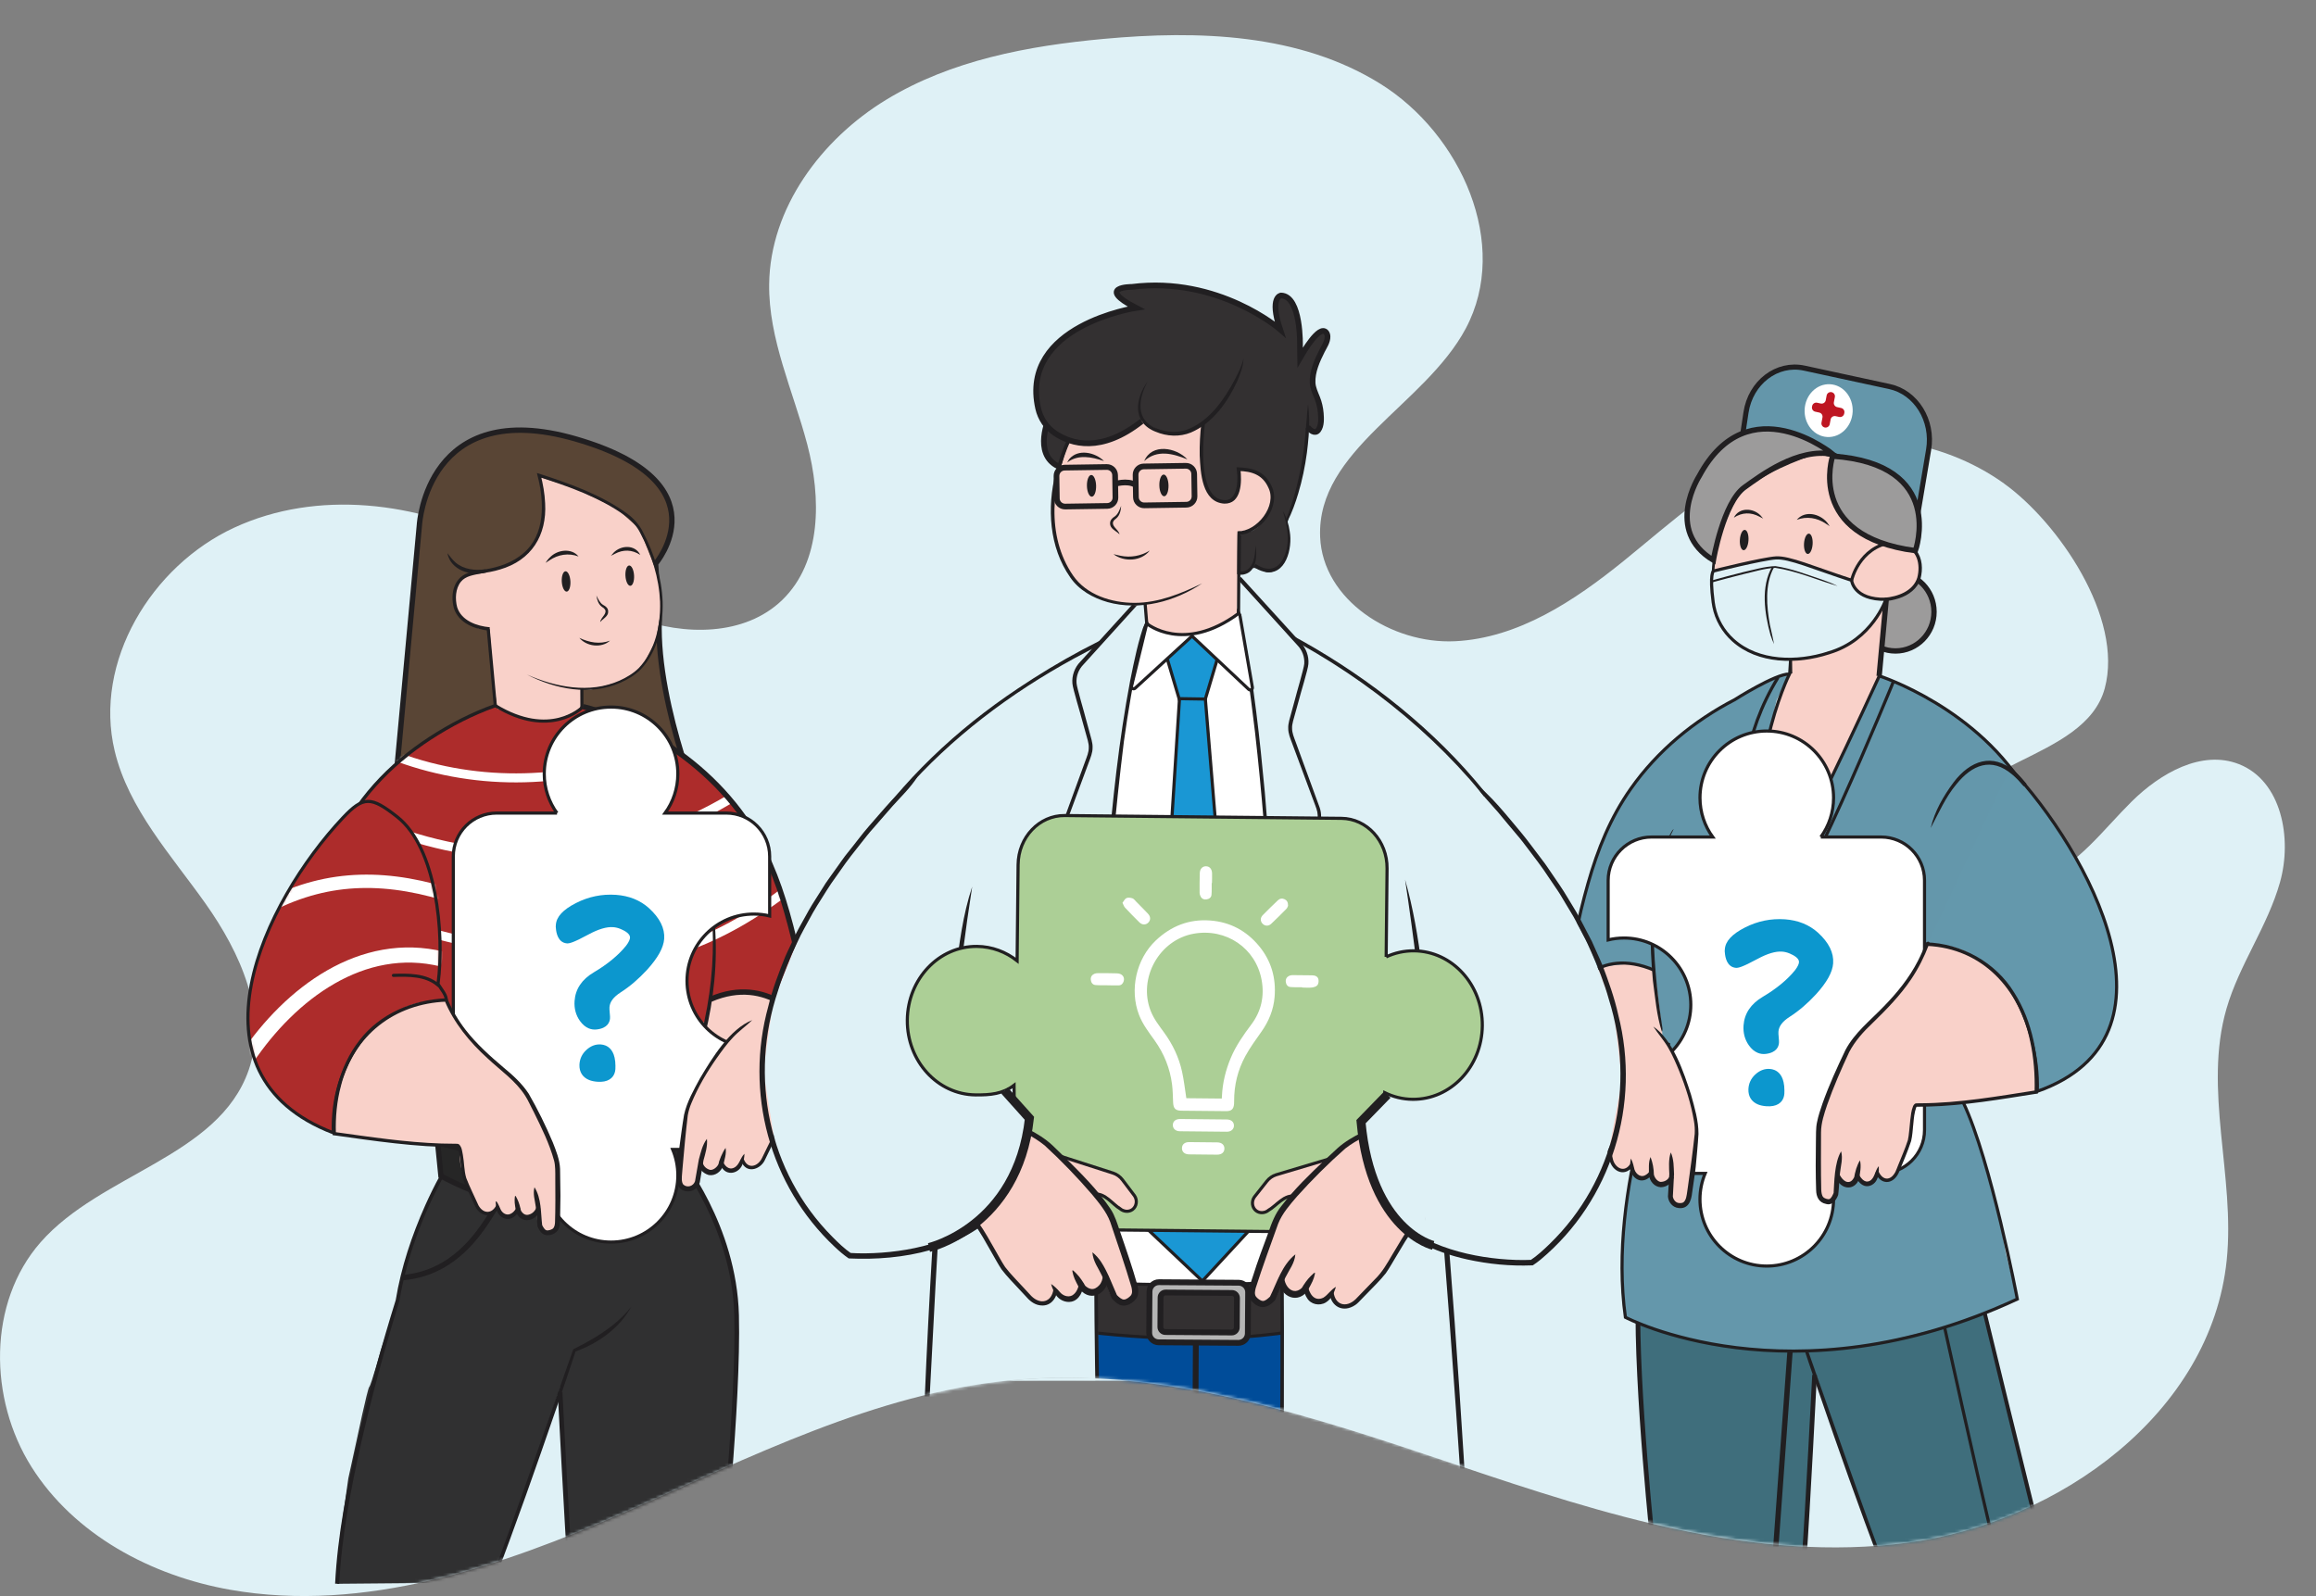 <svg width="740" height="510" viewBox="0 0 740 510" fill="none" xmlns="http://www.w3.org/2000/svg">
<rect x="0" y="0" width="740" height="510" fill="#808080" stroke="none"/>
<path d="M640.349 154.518C619.904 139.872 592.03 136.248 568.527 145.176C549.631 152.355 534.452 166.581 518.735 179.296C503.018 192.011 485.1 203.917 464.906 204.908C444.713 205.892 422.607 191.754 421.804 171.553C420.701 143.772 455.264 129.489 468.342 104.956C482.642 78.127 466.843 42.847 441.039 26.772C415.234 10.696 382.903 9.637 352.634 12.427C328.466 14.652 303.865 19.261 283.138 31.882C262.405 44.503 246.08 66.491 245.76 90.761C245.528 108.385 253.44 124.95 257.929 141.997C262.418 159.045 262.6 179.49 249.923 191.741C237.986 203.271 218.651 203.209 203.091 197.447C187.53 191.679 174.176 181.271 159.406 173.691C133.4 160.349 101.389 156.349 74.857 168.606C48.325 180.863 29.836 211.541 36.645 239.975C41.084 258.514 54.669 273.204 65.685 288.766C76.7 304.327 85.728 324.008 79.44 342.008C69.779 369.67 32.263 374.975 12.947 397C-3.962 416.286 -3.63 447.014 10.038 468.72C23.705 490.426 48.331 503.573 73.59 508.019C116.46 515.561 159.926 500.589 199.812 483.165C239.698 465.742 279.458 445.302 322.779 441.095C371.536 436.362 419.591 452.657 466.003 468.312C512.416 483.974 560.941 499.429 609.497 492.984C658.06 486.545 706.465 451.434 711.468 402.706C714.221 375.909 703.914 348.178 711.406 322.309C715.475 308.258 724.521 296.032 728.49 281.957C732.465 267.875 729.004 249.536 715.387 244.188C703.462 239.504 690.24 247.109 681.131 256.113C672.021 265.122 664.141 276.201 652.26 280.991C640.38 285.781 623.033 279.555 622.951 266.746C622.807 243.078 666.122 243.624 672.504 219.955C678.604 197.328 657.502 166.819 640.349 154.537V154.518Z" fill="#DFF1F6"/>
<mask id="mask0_3279_10964" style="mask-type:luminance" maskUnits="userSpaceOnUse" x="0" y="0" width="740" height="511">
<path d="M739.999 0V441.227H697.744C678.904 469.347 644.485 488.388 609.985 492.965C561.422 499.41 512.904 483.949 466.492 468.294C432.004 456.657 396.619 444.676 360.715 441.227C348.289 440.03 335.8 439.86 323.261 441.077C322.766 441.127 322.277 441.177 321.788 441.227C279.037 445.741 239.728 465.911 200.294 483.14C160.408 500.57 116.936 515.542 74.072 508C48.813 503.555 24.187 490.407 10.52 468.701C1.724 454.726 -1.549 437.014 1.749 421.026V0H739.999Z" fill="white"/>
</mask>
<g mask="url(#mask0_3279_10964)">
<path d="M249.984 358.441L220.01 351.156L220.386 344.711L223.897 334.535L227.05 319.97L228.386 318.635L237.119 316.691L244.642 318.271L250.347 321.187L255.444 325.676L257.325 329.375L257.626 340.052L256.052 350.128L252.046 357.344L249.984 358.441Z" fill="#F9D1C9"/>
<path d="M219.465 373.414L217.083 369.332L140.972 375.332L136.508 385.608L131.951 395.571L127.581 411.615L126.659 416.455L121.694 431.428C121.694 431.428 118.547 442.688 117.989 443.177C117.431 443.666 113.87 460.626 113.87 460.626L111.287 472.444L108.622 491.429L107.738 506.107L157.517 505.668L179.128 443.121L179.31 453.992L181.523 495.291L182.382 505.223L230.493 502.37L231.383 491.868L234.643 445.848L235.345 420.293L233.897 406.38L229.402 391.489L219.459 373.414H219.465Z" fill="#303031"/>
<path d="M209.476 180.105C209.476 180.105 231.776 154.198 184.104 140.317C136.431 126.436 134.018 167.622 134.018 167.622L123.861 277.668L225.902 263.637C225.902 263.637 209.645 226.175 210.623 198.218L209.476 180.105Z" fill="#594535" stroke="#211F21" stroke-width="1.71" stroke-miterlimit="10"/>
<path d="M238.373 316.773L227.37 318.955L225.746 327.03L221.458 341.124L220.003 346.585V351.865L216.95 357.313L216.58 357.112L216.26 357.438C216.217 357.488 216.173 357.532 216.135 357.583C216.047 357.683 215.96 357.777 215.872 357.865C215.389 358.366 214.787 358.987 214.304 359.495C214.261 359.539 214.217 359.589 214.166 359.626C214.066 359.733 213.96 359.833 213.859 359.921C210.035 363.388 205.834 366.053 201.377 368.034C197.064 369.809 192.01 371.138 185.81 372.222C185.171 372.329 184.525 372.436 183.873 372.517C176.268 373.282 168.406 372.774 160.707 371.464C159.378 371.207 158.03 370.918 156.67 370.592L156.056 370.448C154.169 370.015 147.021 368.116 142.702 366.956C141.812 366.667 140.652 365.551 139.78 365.25C138.765 365.018 136.063 363.457 135.805 362.379C135.436 362.398 130.596 360.266 130.226 360.279C127.611 360.379 126.596 359.369 124.075 358.579C108.383 353.645 103.079 339.344 101.261 322.096C99.155 302.039 100.478 283.411 109.512 265.304C114.214 256.778 120.101 249.329 127.561 243.103C135.047 236.859 143.529 231.843 152.495 228.037C153.899 227.441 156.664 225.767 158.162 225.466C158.25 226.708 158.695 225.962 159.723 226.401C162.463 227.573 165.052 228.645 167.98 229.241C172.908 230.244 176.343 231.41 180.864 229.065C181.647 228.658 182.751 228.426 183.465 227.912C183.747 227.711 184.468 227.623 184.613 227.31C184.732 227.059 185.76 226.714 185.892 226.47C186.305 225.73 187.371 225.955 187.879 226.106C189.152 226.482 190.293 226.896 191.547 227.335C195.565 228.752 200.342 230.626 204.148 232.545C212.768 236.902 220.561 242.633 227.501 249.36C233.533 255.216 238.949 262.226 243.043 269.574C247.739 278.001 254.096 300.515 255.858 309.989L256.83 326.328L248.253 319.368L238.385 316.779L238.373 316.773Z" fill="#AD2C2B"/>
<mask id="mask1_3279_10964" style="mask-type:luminance" maskUnits="userSpaceOnUse" x="100" y="225" width="157" height="148">
<path d="M238.373 316.773L227.37 318.955L225.746 327.03L221.458 341.124L220.003 346.585V351.865L216.95 357.313L216.58 357.112L216.26 357.438C216.217 357.488 216.173 357.532 216.135 357.583C216.047 357.683 215.96 357.777 215.872 357.865C215.389 358.366 214.787 358.987 214.304 359.495C214.261 359.539 214.217 359.589 214.166 359.626C214.066 359.733 213.96 359.833 213.859 359.921C210.035 363.388 205.834 366.053 201.377 368.034C197.064 369.809 192.01 371.138 185.81 372.222C185.171 372.329 184.525 372.436 183.873 372.517C176.268 373.282 168.406 372.774 160.707 371.464C159.378 371.207 158.03 370.918 156.67 370.592L156.056 370.448C154.169 370.015 147.021 368.116 142.702 366.956C141.812 366.667 140.652 365.551 139.78 365.25C138.765 365.018 136.063 363.457 135.805 362.379C135.436 362.398 130.596 360.266 130.226 360.279C127.611 360.379 126.596 359.369 124.075 358.579C108.383 353.645 103.079 339.344 101.261 322.096C99.155 302.039 100.478 283.411 109.512 265.304C114.214 256.778 120.101 249.329 127.561 243.103C135.047 236.859 143.529 231.843 152.495 228.037C153.899 227.441 156.664 225.767 158.162 225.466C158.25 226.708 158.695 225.962 159.723 226.401C162.463 227.573 165.052 228.645 167.98 229.241C172.908 230.244 176.343 231.41 180.864 229.065C181.647 228.658 182.751 228.426 183.465 227.912C183.747 227.711 184.468 227.623 184.613 227.31C184.732 227.059 185.76 226.714 185.892 226.47C186.305 225.73 187.371 225.955 187.879 226.106C189.152 226.482 190.293 226.896 191.547 227.335C195.565 228.752 200.342 230.626 204.148 232.545C212.768 236.902 220.561 242.633 227.501 249.36C233.533 255.216 238.949 262.226 243.043 269.574C247.739 278.001 254.096 300.515 255.858 309.989L256.83 326.328L248.253 319.368L238.385 316.779L238.373 316.773Z" fill="white"/>
</mask>
<g mask="url(#mask1_3279_10964)">
<path d="M215.854 234.294C204.036 240.771 190.927 244.859 177.542 246.401C164.188 247.943 150.571 247.066 137.549 243.699C130.189 241.793 123.048 239.103 116.283 235.63C114.635 234.783 113.18 237.266 114.829 238.119C127.217 244.489 140.79 248.301 154.652 249.561C168.407 250.809 182.432 249.505 195.704 245.68C203.202 243.517 210.468 240.539 217.308 236.79C218.938 235.899 217.484 233.41 215.854 234.301V234.294Z" fill="white"/>
<path d="M235.256 252.376C220.341 261.837 203.458 268.025 185.972 270.508C168.43 273.004 150.4 271.53 133.441 266.452C123.861 263.586 114.664 259.568 106.05 254.489C104.451 253.542 102.997 256.038 104.596 256.978C120.257 266.213 137.867 271.969 155.948 273.881C173.879 275.781 192.191 273.687 209.269 267.931C218.893 264.69 228.134 260.301 236.71 254.865C238.271 253.875 236.829 251.379 235.256 252.376Z" fill="white"/>
<path d="M259.068 276.157C249.25 284.935 238.391 292.659 226.36 298.114C215.778 302.91 204.323 305.751 192.7 306.127C186.913 306.315 181.102 305.926 175.39 304.986C169.322 303.989 163.297 302.559 157.278 301.261C144.996 298.609 132.733 295.7 120.878 291.512C109.311 287.424 98.101 282.032 88.346 274.527C87.168 273.624 86.02 272.678 84.892 271.718C83.487 270.521 81.444 272.546 82.854 273.756C92.472 281.976 103.656 287.995 115.417 292.559C127.179 297.123 139.705 300.321 152.131 303.086C158.344 304.465 164.576 305.782 170.814 307.067C176.701 308.277 182.7 308.973 188.713 309.055C200.618 309.211 212.474 306.892 223.514 302.453C235.777 297.518 246.911 290.233 257.011 281.756C258.397 280.596 259.757 279.411 261.105 278.201C262.453 276.991 260.447 274.928 259.068 276.164V276.157Z" fill="white"/>
<path d="M99.148 317.651C99.148 317.651 153.429 362.956 229.633 327.281" stroke="white" stroke-width="5" stroke-miterlimit="10"/>
<path d="M106.428 345.074C106.428 345.074 174.62 381.238 226.8 345.802" stroke="white" stroke-width="4" stroke-miterlimit="10"/>
</g>
<path d="M165.797 200.287L158.017 194.193L155.998 195.378L156.318 199.873L157.753 218.432L158.938 226.501L169.371 230.012L177.364 230.231L184.8 227.071L185.809 225.147L185.922 216.432L165.797 200.287Z" fill="#F9D1C9"/>
<path d="M185.923 216.432C185.923 216.432 185.904 225.078 185.935 226.15C185.935 226.15 175.772 236.219 158.25 225.479L155.748 198.312" stroke="#211F21" stroke-miterlimit="10"/>
<path d="M203.904 168.612L205.753 172.543L210.424 184.299L211.264 194.626L209.64 204.525L205.07 213.272L198.769 217.642L188.807 220.4L180.632 219.767L170.657 216.77C170.657 216.77 159.554 212.896 156.463 200.989C156.463 200.989 154.363 200.964 154.194 200.989C152.144 201.228 148.677 198.143 148.677 198.143C148.677 198.143 145.154 196.13 144.972 192.519C144.79 188.901 147.467 184.099 148.827 183.785L162.695 180.663L170.218 174.863L173.14 167.271L173.353 159.314L172.181 152.349L183.967 156.092L197.07 162.537L203.904 168.612Z" fill="#F9D1C9"/>
<path d="M156.444 201.529C151.855 201.171 146.557 199.165 145.04 194.4C143.729 189.591 145.115 183.973 150.563 182.807C152.074 182.462 153.56 182.161 155.064 181.936C159.422 181.246 163.817 179.747 167.171 176.838C174.324 170.807 173.923 160.355 171.766 152.029L171.547 151.145L172.406 151.408C182.154 154.587 192.054 158.067 200.417 164.142C202.517 165.709 204.317 167.703 205.464 170.079C209.063 176.926 211.414 184.5 211.721 192.268C211.94 199.911 210.091 208.243 204.699 213.936C202.837 215.798 200.549 217.134 198.185 218.181C188.568 222.444 177.365 220.244 168.343 215.548C177.54 219.598 188.418 221.723 197.897 217.516C200.198 216.488 202.411 215.184 204.173 213.403C209.382 207.842 211.132 199.742 210.9 192.293C210.574 184.688 208.229 177.208 204.674 170.5C203.564 168.23 201.878 166.368 199.853 164.863C191.596 158.901 181.734 155.477 172.117 152.374L172.757 151.759C173.503 154.719 174.048 157.741 174.18 160.813C174.769 171.095 169.785 179.077 159.735 181.986C157.729 182.613 155.641 182.945 153.585 183.271C151.334 183.754 148.757 184.036 147.259 185.904C145.51 188.08 145.366 191.409 146.074 194.049C147.447 198.35 152.331 200.08 156.494 200.438L156.444 201.51V201.529Z" fill="#211F21"/>
<path d="M190.555 190.299C191.113 191.39 191.646 192.644 192.674 193.278C193.062 193.491 193.482 193.729 193.827 194.118C194.385 194.694 194.479 195.66 194.109 196.375C193.551 197.422 192.467 197.905 191.777 198.776C191.821 198.318 192.066 197.898 192.31 197.535C193.388 196.105 194.291 195.083 192.31 193.905C191.15 193.058 190.755 191.604 190.555 190.293V190.299Z" fill="#211F21"/>
<path d="M201.413 187.199C202.173 187.153 202.702 185.662 202.594 183.868C202.486 182.074 201.782 180.657 201.021 180.703C200.261 180.749 199.732 182.24 199.84 184.034C199.948 185.828 200.653 187.245 201.413 187.199Z" fill="#211F21"/>
<path d="M181.073 189.053C181.833 189.007 182.362 187.516 182.254 185.722C182.146 183.928 181.442 182.511 180.681 182.557C179.921 182.602 179.392 184.094 179.5 185.888C179.609 187.682 180.313 189.099 181.073 189.053Z" fill="#211F21"/>
<path d="M204.58 177.321C201.941 175.603 199.132 175.528 196.386 177.008C196.01 177.221 195.621 177.428 195.201 177.616C195.471 177.258 195.772 176.92 196.085 176.581C198.468 174.155 202.938 173.986 204.574 177.315L204.58 177.321Z" fill="#211F21"/>
<path d="M184.856 177.823C181.659 176.619 178.336 177.177 175.552 179.058C175.151 179.334 174.75 179.61 174.305 179.867C174.712 179.233 175.164 178.606 175.728 178.098C178.035 175.666 182.58 175.014 184.856 177.823Z" fill="#211F21"/>
<path d="M185.107 203.836C188.292 205.322 191.596 205.967 194.919 204.72C192.16 207.203 187.458 206.601 185.107 203.836Z" fill="#211F21"/>
<path d="M155.341 182.951C150.52 184.237 143.95 182.205 142.953 176.763C143.837 177.892 144.589 178.914 145.611 179.798C148.182 181.986 151.856 182.393 155.091 181.91L155.341 182.958V182.951Z" fill="#211F21"/>
<path d="M186.361 225.83C192.687 227.372 198.837 230.025 204.599 233.003C217.671 239.761 229.319 249.386 237.814 261.455C244.334 270.715 248.397 280.835 251.481 291.694C254.616 302.754 257.375 315.042 256.842 326.585L256.823 326.967C256.823 326.967 245.783 311.23 227.012 319.325" stroke="#211F21" stroke-width="1.71" stroke-miterlimit="10"/>
<path d="M224.128 274.37C231.695 296.647 229.257 321.431 221.545 343.35C221.351 344.04 220.868 345.043 220.781 345.714C220.329 348.516 221.514 352.285 219.414 354.805L218.599 355.84C204.674 372.404 180.581 374.737 160.519 370.968C153.679 369.733 146.971 367.871 140.407 365.633C140.043 365.539 138.808 365.188 138.269 364.749C135.028 362.322 131.003 361.025 127.091 360.128C118.376 358.341 110.471 352.655 106.571 344.573C96.992 322.121 97.606 292.728 106.822 270.245C112.834 255.731 124.132 243.912 137.185 235.435C143.742 231.184 150.689 227.573 158.087 224.971L158.413 225.993C151.165 228.545 144.219 232.144 137.768 236.332C124.878 244.708 113.737 256.345 107.806 270.665C98.703 292.872 98.095 321.914 107.524 344.103C110.872 350.962 117.235 356.216 124.552 358.347C126.1 358.793 128.564 359.401 130.175 359.815C133.26 360.655 136.263 361.965 138.865 363.859C145.868 366.642 153.316 368.473 160.707 369.909C180.393 373.533 203.985 371.251 217.608 355.031L218.392 354.028C220.254 351.52 218.944 348.498 219.514 345.482C219.665 344.648 220.085 343.695 220.342 342.918C228.066 321.149 230.536 296.779 224.122 274.364L224.128 274.37Z" fill="#211F21"/>
<path d="M217.345 356.341C217.74 355.896 217.684 367.276 216.981 370.015C216.286 372.749 183.722 399.095 140.89 375.771L139.824 365.112C139.824 365.112 153.811 368.881 156.601 369.52C159.391 370.16 172.801 373.708 186.575 371.307C200.349 368.906 209.402 365.194 217.339 356.347L217.345 356.341Z" fill="#262626" stroke="#211F21" stroke-width="1.71" stroke-miterlimit="10"/>
<path d="M141.585 376.222C134.958 388.511 129.943 401.834 127.636 415.628C123.072 430.412 119.003 445.378 115.542 460.456C112.163 475.485 109.154 490.727 108.401 506.125L107.072 506.069C107.856 490.545 110.89 475.284 114.307 460.168C117.762 445.227 121.968 429.735 126.445 415.433C128.169 404.957 131.56 394.825 135.874 385.144C137.322 381.922 138.864 378.755 140.595 375.646L141.579 376.21L141.585 376.222Z" fill="#211F21"/>
<path d="M216.98 370.009C216.98 370.009 234.641 391.709 235.35 420.292C236.058 448.876 230.328 502.081 230.328 502.081" stroke="#211F21" stroke-width="1.5" stroke-miterlimit="10"/>
<path d="M201.727 417.515C197.985 424.449 191.026 429.327 183.715 431.942L183.979 431.66C181.929 437.86 179.822 444.042 177.697 450.224C171.321 468.758 164.826 487.241 157.835 505.561L156.857 505.191C159.133 499.072 161.334 492.928 163.553 486.789C168.017 474.369 178.618 444.042 183.164 431.171C184.932 430.249 186.725 429.384 188.436 428.368C193.42 425.521 198.185 422.098 201.734 417.521L201.727 417.515Z" fill="#211F21"/>
<path d="M178.957 444.92C178.957 444.92 181.101 487.272 182.355 504.777" stroke="#211F21" stroke-width="1.5" stroke-miterlimit="10"/>
<path d="M160.011 383.42C156.895 386.774 149.146 406.568 128.689 408.261" stroke="#211F21" stroke-width="1.71" stroke-miterlimit="10"/>
<path d="M177.961 259.818C175.403 256.295 173.898 251.969 173.898 247.285C173.898 235.504 183.453 225.943 195.239 225.943C207.026 225.943 216.58 235.498 216.58 247.285C216.58 251.969 215.069 256.301 212.518 259.818H232.053C239.714 259.818 245.921 266.025 245.921 273.687V292.697C244.297 292.296 242.598 292.089 240.855 292.089C229.069 292.089 219.514 301.644 219.514 313.431C219.514 325.218 229.063 334.773 240.855 334.773C242.598 334.773 244.291 334.566 245.921 334.165V353.438C245.921 361.1 239.714 367.307 232.053 367.307H214.925C215.991 369.852 216.587 372.642 216.587 375.577C216.587 387.364 207.032 396.919 195.246 396.919C183.459 396.919 173.905 387.37 173.905 375.577C173.905 372.642 174.5 369.852 175.566 367.307H158.708C151.047 367.307 144.84 361.1 144.84 353.438V273.687C144.84 266.025 151.047 259.818 158.708 259.818H177.974H177.961Z" fill="white"/>
<mask id="mask2_3279_10964" style="mask-type:luminance" maskUnits="userSpaceOnUse" x="144" y="225" width="102" height="172">
<path d="M177.961 259.818C175.403 256.295 173.898 251.969 173.898 247.285C173.898 235.504 183.453 225.943 195.239 225.943C207.026 225.943 216.58 235.498 216.58 247.285C216.58 251.969 215.069 256.301 212.518 259.818H232.053C239.714 259.818 245.921 266.025 245.921 273.687V292.697C244.297 292.296 242.598 292.089 240.855 292.089C229.069 292.089 219.514 301.644 219.514 313.431C219.514 325.218 229.063 334.773 240.855 334.773C242.598 334.773 244.291 334.566 245.921 334.165V353.438C245.921 361.1 239.714 367.307 232.053 367.307H214.925C215.991 369.852 216.587 372.642 216.587 375.577C216.587 387.364 207.032 396.919 195.246 396.919C183.459 396.919 173.905 387.37 173.905 375.577C173.905 372.642 174.5 369.852 175.566 367.307H158.708C151.047 367.307 144.84 361.1 144.84 353.438V273.687C144.84 266.025 151.047 259.818 158.708 259.818H177.974H177.961Z" fill="white"/>
</mask>
<g mask="url(#mask2_3279_10964)">
<path d="M207.358 290.202C205.96 288.948 204.368 287.957 202.625 287.248C200.882 286.54 198.92 286.101 196.832 285.951C192.368 285.637 188.055 286.515 184.023 288.578C179.886 290.691 177.785 292.96 177.61 295.525L177.572 296.057V296.17C177.647 297.192 177.848 300.302 180.143 301.23C180.45 301.355 180.782 301.431 181.127 301.456C181.867 301.506 183.02 301.33 188.117 298.572C191.208 296.904 193.823 296.126 195.898 296.277C196.675 296.333 197.44 296.509 198.167 296.81C198.249 296.841 198.336 296.879 198.437 296.923C199.791 297.506 201.39 298.452 201.302 299.65C201.271 300.114 201.02 300.942 200.029 302.227C197.565 305.274 194.092 308.133 189.716 310.722C185.917 312.973 183.854 316.045 183.585 319.864C183.415 322.252 183.992 324.397 185.302 326.24C186.124 327.394 187.077 328.196 188.142 328.629C188.951 328.955 189.81 329.068 190.688 328.961C194.167 328.554 194.826 326.572 194.907 325.419C194.926 325.155 194.932 324.704 194.807 323.513C194.732 322.817 194.713 322.252 194.738 321.845C194.857 320.121 196.036 318.572 198.336 317.099C201.208 315.262 204.035 312.848 206.75 309.901C210.229 306.07 212.016 302.835 212.217 300.007C212.455 296.647 210.825 293.355 207.358 290.208V290.202Z" fill="#0C97CE"/>
<path d="M196.556 339.131C196.224 335.87 194.694 334.598 193.466 334.096C193.008 333.908 192.506 333.795 191.98 333.757C190.293 333.638 188.726 334.24 187.328 335.538C185.942 336.823 185.209 338.416 185.14 340.284C185.071 342.566 186.168 344.278 188.218 345.112C188.964 345.413 189.854 345.601 190.864 345.676C192.494 345.789 193.766 345.551 194.744 344.949C195.528 344.46 196.494 343.494 196.625 341.657C196.669 341.062 196.65 340.247 196.569 339.124L196.556 339.131Z" fill="#0C97CE"/>
</g>
<path d="M177.961 259.818C175.403 256.295 173.898 251.969 173.898 247.285C173.898 235.504 183.453 225.943 195.239 225.943C207.026 225.943 216.58 235.498 216.58 247.285C216.58 251.969 215.069 256.301 212.518 259.818H232.053C239.714 259.818 245.921 266.025 245.921 273.687V292.697C244.297 292.296 242.598 292.089 240.855 292.089C229.069 292.089 219.514 301.644 219.514 313.431C219.514 325.218 229.063 334.773 240.855 334.773C242.598 334.773 244.291 334.566 245.921 334.165V353.438C245.921 361.1 239.714 367.307 232.053 367.307H214.925C215.991 369.852 216.587 372.642 216.587 375.577C216.587 387.364 207.032 396.919 195.246 396.919C183.459 396.919 173.905 387.37 173.905 375.577C173.905 372.642 174.5 369.852 175.566 367.307H158.708C151.047 367.307 144.84 361.1 144.84 353.438V273.687C144.84 266.025 151.047 259.818 158.708 259.818H177.974H177.961Z" stroke="#211F21" stroke-miterlimit="10"/>
<path d="M125.706 311.688C130.44 311.537 135.95 311.45 139.844 314.672C139.856 314.528 140.076 314.854 139.957 314.415C142.107 298.152 139.399 270.841 126.935 261.041C118.559 254.451 116.133 254.339 109.544 261.342C84.454 288.013 57.621 343.237 106.497 362.003C105.826 339.206 119.236 321.857 142.596 319.77C142.772 318.052 140.928 316.045 139.95 314.415" fill="#AD2C2B"/>
<mask id="mask3_3279_10964" style="mask-type:luminance" maskUnits="userSpaceOnUse" x="79" y="256" width="64" height="107">
<path d="M125.706 311.688C130.44 311.537 135.95 311.45 139.844 314.672C139.856 314.528 140.076 314.854 139.957 314.415C142.107 298.152 139.399 270.841 126.935 261.041C118.559 254.451 116.133 254.339 109.544 261.342C84.454 288.013 57.621 343.237 106.497 362.003C105.826 339.206 119.236 321.857 142.596 319.77C142.772 318.052 140.928 316.045 139.95 314.415" fill="white"/>
</mask>
<g mask="url(#mask3_3279_10964)">
<path d="M86.133 289.255C105.279 279.499 124.226 279.505 146.388 286.948" stroke="white" stroke-width="4.27" stroke-miterlimit="10"/>
<path d="M78.93 338.109C92.766 317.531 115.631 300.177 141.379 306.497" stroke="white" stroke-width="4.84" stroke-miterlimit="10"/>
</g>
<path d="M125.706 311.688C130.44 311.537 135.95 311.45 139.844 314.672C139.856 314.528 140.076 314.854 139.957 314.415C142.107 298.152 139.399 270.841 126.935 261.041C118.559 254.451 116.133 254.339 109.544 261.342C84.454 288.013 57.621 343.237 106.497 362.003C105.826 339.206 119.236 321.857 142.596 319.77C142.772 318.052 140.928 316.045 139.95 314.415" stroke="#211F21" stroke-miterlimit="10" stroke-linecap="round"/>
<path d="M173.342 393.333C172.571 392.956 171.994 392.028 171.806 391.075C171.624 390.116 171.624 388.775 171.505 387.759C170.834 388.298 170.082 388.906 169.21 389.063C167.386 389.395 166.207 388.731 165.223 387.226C163.975 388.511 162.508 389.163 160.803 388.405C159.737 387.928 159.298 387.094 158.86 386.11C157.073 387.784 155.299 388.053 153.223 386.461C152.597 385.978 152.434 385.627 151.713 384.248C151.669 384.16 148.101 376.016 148.089 375.978C147.098 372.586 146.81 370.642 146.835 367.821C146.835 367.15 146.998 366.674 146.791 366.097C146.691 365.815 146.609 365.865 146.239 365.865C132.973 365.833 120.215 363.996 107.018 362.297C106.918 362.285 106.711 362.26 106.592 362.247C106.642 359.401 106.636 356.717 107.143 353.865C109.532 340.472 115.733 328.898 128.021 322.553C132.898 320.033 137.124 319.801 142.346 319.425C143.067 321.262 144.384 322.955 145.387 324.547C150.158 332.096 156.026 337.77 162.991 343.231C168.107 348.134 170.997 354.034 173.869 360.435C175.655 364.429 177.806 367.915 178.357 372.429C178.727 375.458 178.414 378.586 178.539 381.972C178.614 384.035 178.32 387.295 178.357 389.565C178.564 392.712 176.314 394.8 173.323 393.351L173.342 393.333Z" fill="#F9D1C9"/>
<path d="M172.696 386.229C171.73 390.26 166.477 391.527 164.872 387.232C164.721 385.972 164.383 384.68 164.433 383.37C164.521 381.79 164.589 381.74 165.285 383.188C165.875 384.386 166.194 385.646 166.47 386.963L166.401 386.749C166.909 387.727 167.818 388.48 168.928 388.148C170.213 387.809 170.915 386.956 171.492 385.759L172.696 386.229Z" fill="#211F21"/>
<path d="M166.176 386.06C165.668 387.822 163.919 389.79 161.843 389.508C160.37 389.32 159.097 388.11 158.728 386.706C158.05 383.176 158.383 382.862 159.881 386.292C160.301 387.37 161.348 388.248 162.539 388.079C163.818 387.803 164.571 386.787 165.266 385.64L166.176 386.053V386.06Z" fill="#211F21"/>
<path d="M159.518 385.621C157.787 389.207 153.831 389.17 151.944 385.715C150.722 382.95 149.016 379.602 147.957 376.799C147.198 374.367 147.292 371.733 146.835 369.257C146.659 368.385 146.546 367.213 146.032 366.561C132.873 366.617 119.362 364.548 106.266 362.724C105.82 352.097 108.159 340.961 114.836 332.441C121.35 323.926 131.983 319.444 142.521 319.011L142.891 318.992L143.042 319.337C144.528 322.817 146.44 326.102 148.759 329.093C152.251 333.588 156.533 337.432 160.872 341.112C163.843 343.551 166.771 346.215 168.922 349.482C171.799 354.492 174.37 359.683 176.614 365.012C177.674 367.708 178.827 370.536 178.953 373.514C178.984 375.501 179.028 380.116 179.072 382.154C179.066 384.078 179.015 385.984 178.984 387.903C178.915 389.389 179.078 390.931 178.583 392.43C178.006 394.179 175.762 395.088 174.025 394.58C172.784 394.116 172.251 392.95 171.737 391.928C171.517 389.79 171.448 387.665 171.185 385.608C170.94 383.539 170.194 381.533 170.777 379.389C173.059 383.031 172.759 387.564 173.248 391.634L173.172 391.37C173.58 392.217 174.038 392.963 174.552 393.126C175.066 393.32 176.119 392.975 176.564 392.674C177.16 392.229 177.266 391.452 177.335 390.699C177.486 386.624 177.461 380.549 177.423 376.429C177.423 374.78 177.479 372.479 177.041 370.887C175.555 365.451 172.978 360.272 170.477 355.2C169.687 353.771 168.715 351.513 167.831 350.184C164.771 345.35 159.906 342.084 155.787 338.196C150.082 333.036 145.035 326.917 142.057 319.751L142.578 320.077C126.077 320.735 113.08 330.786 108.961 346.886C107.626 351.871 107.149 357.075 107.325 362.241L106.867 361.733C118.24 363.307 129.6 365.044 141.048 365.42C142.697 365.47 144.358 365.495 146.007 365.495C146.258 365.476 146.559 365.589 146.716 365.733C147.643 366.724 147.643 367.909 147.9 369.087C148.352 371.539 148.264 374.059 148.973 376.436C150.001 379.157 151.693 382.517 152.891 385.207C154.433 387.953 157.242 387.947 158.615 385.069L159.524 385.621H159.518Z" fill="#211F21"/>
<path d="M238.781 326.967L233.038 332.065L225.108 342.742L219.446 354.228L217.265 373.075L217.102 377.928L218.638 379.79L221.145 379.953L222.437 378.661L223.81 372.429L225.672 374.611L228.907 374.448C228.907 374.448 229.797 373.075 229.879 372.831C229.96 372.586 230.286 371.294 230.286 371.294C230.286 371.294 231.578 373.558 231.822 373.639C232.067 373.721 234.386 373.947 234.386 373.947L235.784 372.912L236.919 370.812L238.618 372.837L241.74 372.674L243.552 370.975L250.022 357.3L252.204 349.049C252.204 349.049 253.257 343.306 251.796 338.773C250.336 334.24 250.423 331.895 238.775 326.961L238.781 326.967Z" fill="#F9D1C9"/>
<path d="M224.45 371.288C224.726 372.63 225.597 373.464 226.838 373.827C227.848 374.015 229.127 372.975 229.547 372.034C229.76 370.862 230.807 368.247 231.841 366.818C232.186 368.761 231.402 370.661 231.076 372.523C230.362 374.373 228.606 375.84 226.456 375.489C225.553 375.219 224.726 374.737 224.099 374.009C223.465 373.263 223.202 372.316 223.158 371.476L224.443 371.301L224.45 371.288Z" fill="#211F21"/>
<path d="M230.844 370.899C231.446 372.41 232.787 374.009 234.524 373.15C236.285 372.335 236.486 370.015 237.859 368.692C237.859 369.783 237.627 370.78 237.345 371.758C236.38 375.031 232.091 376.078 230.417 372.711C230.148 372.197 229.972 371.714 229.859 371.1L230.837 370.899H230.844Z" fill="#211F21"/>
<path d="M240.368 325.97C238.311 327.933 236.067 329.494 234.186 331.525C232.28 333.525 230.663 335.795 229.058 338.04C225.867 342.585 223.033 347.4 220.908 352.523C220.368 353.789 219.992 355.081 219.754 356.416C219.108 361.84 218.563 367.57 218.105 373.031L217.93 375.113C217.842 376.254 217.666 377.702 218.343 378.542C219.547 379.639 221.541 379.107 222.086 377.445C221.948 378.103 223.334 370.335 223.296 370.498C223.61 369.363 223.898 368.216 224.268 367.087C224.663 365.965 225.139 364.899 225.867 363.927C226.155 366.197 225.296 368.874 224.788 370.755L223.597 377.834C223.102 379.552 221.397 380.912 219.528 380.693C216.344 380.392 216.011 377.57 216.331 374.981C216.438 373.671 216.738 370.066 216.851 368.705C216.883 368.178 216.996 367.138 217.077 366.617C217.56 363.137 217.98 359.67 218.575 356.191C219.51 352.027 221.672 348.266 223.679 344.554C227.509 338.121 233.183 328.779 240.368 325.977V325.97Z" fill="#211F21"/>
<path d="M237.602 370.304C238.862 373.771 242.122 372.862 243.489 370.022C245.526 365.802 247.696 361.677 249.401 357.325C251.056 352.993 252.366 348.504 252.435 343.802C252.768 346.905 252.598 350.128 251.796 353.187C250.279 359.313 247.144 364.849 244.48 370.498C243.244 373.483 239.025 375.144 237.151 371.783C236.906 371.376 236.737 371.069 236.58 370.586L237.608 370.304H237.602Z" fill="#211F21"/>
<path d="M256.499 326.566C261.997 354.253 249.258 358.924 249.258 358.924" stroke="#211F21" stroke-width="1.7" stroke-miterlimit="10"/>
<path d="M539.286 367.852L541.669 363.771L617.779 369.771L622.243 380.047L626.8 390.01L631.17 406.054L632.092 410.894L635.634 423.891C635.634 423.891 638.23 437.722 638.788 438.211C639.352 438.7 642.43 453.742 642.43 453.742L645.709 466.607L650.135 485.861L653.959 498.037L601.24 500.1L579.63 437.553L579.448 448.425L577.235 489.724L576.376 499.655L528.265 496.802L527.374 486.3L524.114 440.28L523.412 414.725L524.86 400.812L529.355 385.922L539.299 367.846L539.286 367.852Z" fill="#3F6E7C"/>
<path d="M618.149 370.097C623.233 379.407 627.239 389.282 630.042 399.515C630.612 403.402 652.793 492.89 654.348 499.097L653.057 499.417C651.402 492.752 629.603 404.342 628.894 399.822C627.985 396.442 626.938 393.101 625.735 389.809C623.352 383.238 620.519 376.78 617.158 370.661L618.142 370.097H618.149Z" fill="#211F21"/>
<path d="M541.762 364.448C541.762 364.448 524.101 386.147 523.393 414.731C522.684 443.315 528.414 496.52 528.414 496.52" stroke="#211F21" stroke-width="1.5" stroke-miterlimit="10"/>
<path d="M557.021 411.954C560.564 416.537 565.335 419.96 570.319 422.8C572.03 423.816 573.823 424.681 575.591 425.603C580.174 438.632 590.676 468.613 595.202 481.222C597.421 487.36 599.622 493.511 601.898 499.624L600.92 499.993C593.929 481.673 587.441 463.19 581.058 444.657C578.933 438.481 576.826 432.299 574.776 426.092L575.04 426.374C567.73 423.76 560.764 418.882 557.028 411.947L557.021 411.954Z" fill="#211F21"/>
<path d="M579.787 439.359C579.787 439.359 577.643 481.711 576.389 499.216" stroke="#211F21" stroke-width="1.5" stroke-miterlimit="10"/>
<path d="M609.295 369.169C609.295 369.169 633.401 480.488 638.579 499.254" stroke="#211F21" stroke-miterlimit="10"/>
<path d="M572.406 425.471L567.064 499.009" stroke="#211F21" stroke-width="1.7" stroke-miterlimit="10"/>
<path d="M605.634 208.018C612.438 208.018 617.953 202.42 617.953 195.516C617.953 188.611 612.438 183.014 605.634 183.014C598.83 183.014 593.314 188.611 593.314 195.516C593.314 202.42 598.83 208.018 605.634 208.018Z" fill="#9C9B9B" stroke="#211F21" stroke-width="1.71" stroke-miterlimit="10"/>
<path d="M571.898 215.234L561.158 239.203L559.096 268.207L565.528 288.107C565.528 288.107 574.631 283.863 575.233 282.164C575.841 280.465 595.132 244.545 595.496 243.21C595.859 241.874 604.473 222.457 604.718 221.611C604.962 220.764 602.047 216.632 602.047 216.632C602.047 216.632 594.405 213.234 594.041 213.234C593.678 213.234 571.898 215.234 571.898 215.234Z" fill="#F9D1C9"/>
<path d="M508.922 348.993L538.896 341.714L538.519 335.268L535.015 325.086L531.855 310.528L530.526 309.193L521.786 307.249L514.238 308.089L507.893 310.835L503.461 316.227L501.58 319.933L501.279 330.61L502.859 340.679L506.859 347.902L508.922 348.993Z" fill="#F9D1C9"/>
<path d="M572.744 206.989C572.744 206.989 572.243 214.099 572.205 215.171" stroke="#211F21" stroke-width="1.71" stroke-miterlimit="10"/>
<path d="M598.9 373.972C602.016 377.326 609.765 397.12 630.222 398.812" stroke="#211F21" stroke-width="1.71" stroke-miterlimit="10"/>
<path d="M509.468 349.024C509.468 349.024 498.628 346.034 502.189 316.829" stroke="#211F21" stroke-width="1.7" stroke-miterlimit="10"/>
<path d="M592.674 190.287L600.448 184.186L602.467 185.378L602.153 189.873L600.718 208.431L599.714 215.385L589.094 220.012L581.101 220.231L573.665 217.071L572.656 215.14L572.543 206.431L592.674 190.287Z" fill="#F9D1C9"/>
<path d="M600.418 216.043L602.919 188.876" stroke="#211F21" stroke-width="1.71" stroke-miterlimit="10"/>
<path d="M554.765 159.17L552.915 163.101L548.244 174.857L547.404 185.183L549.028 195.083L553.598 203.83L559.899 208.2L569.861 210.958L578.036 210.325L588.011 207.328C588.011 207.328 599.114 203.453 602.205 191.547C602.205 191.547 604.305 191.522 604.474 191.547C606.525 191.785 609.991 188.701 609.991 188.701C609.991 188.701 613.515 186.688 613.697 183.077C613.879 179.459 611.201 174.656 609.841 174.343L595.973 171.221L588.45 165.421L585.528 157.828L585.315 149.872L586.488 142.906L574.701 146.649L561.598 153.095L554.765 159.17Z" fill="#F9D1C9"/>
<path d="M602.173 191.014C606.336 190.663 611.22 188.926 612.593 184.625C613.709 180.437 612.649 175.415 607.828 174.431C606.806 174.192 605.621 173.967 604.549 173.76C599.609 173.076 594.618 171.578 590.769 168.236C583.302 161.916 583.609 151.001 585.91 142.336L586.55 142.95C576.926 146.048 567.071 149.477 558.808 155.44C556.776 156.944 555.09 158.806 553.987 161.076C550.432 167.778 548.087 175.265 547.761 182.87C547.523 190.318 549.278 198.419 554.488 203.98C556.25 205.761 558.463 207.065 560.764 208.093C570.243 212.3 581.114 210.168 590.311 206.124C581.29 210.82 570.086 213.021 560.469 208.758C558.106 207.71 555.817 206.375 553.955 204.513C552.081 202.682 550.745 200.381 549.705 198.005C545.423 188.431 546.501 177.346 550.043 167.728C551.905 162.951 553.899 157.778 558.244 154.719C566.607 148.637 576.506 145.157 586.255 141.985L587.114 141.721L586.895 142.605C584.732 150.925 584.337 161.383 591.49 167.415C594.844 170.324 599.239 171.822 603.596 172.512L604.712 172.688C604.9 172.719 605.088 172.744 605.295 172.788C607.753 173.302 610.511 173.659 612.242 175.797C614.285 178.374 614.43 181.936 613.627 184.976C612.681 188.111 609.784 190.205 606.806 191.177C605.32 191.672 603.809 191.992 602.223 192.105L602.173 191.033V191.014Z" fill="#211F21"/>
<path d="M568.105 180.857C567.904 182.174 567.509 183.622 566.349 184.468C564.362 185.647 565.265 186.669 566.349 188.099C566.594 188.462 566.838 188.882 566.882 189.34C566.193 188.462 565.102 187.98 564.55 186.939C564.174 186.224 564.274 185.252 564.832 184.675C565.171 184.287 565.597 184.048 565.986 183.835C567.02 183.196 567.547 181.948 568.105 180.857Z" fill="#211F21"/>
<path d="M579.166 173.854C579.274 172.06 578.746 170.569 577.985 170.523C577.225 170.477 576.521 171.894 576.413 173.688C576.304 175.482 576.833 176.974 577.594 177.019C578.354 177.065 579.058 175.648 579.166 173.854Z" fill="#211F21"/>
<path d="M573.554 194.387C571.203 197.152 566.501 197.748 563.742 195.271C564.601 195.516 565.404 195.792 566.244 195.873C568.802 196.218 571.153 195.441 573.554 194.394V194.387Z" fill="#211F21"/>
<path d="M519.335 420.945L518.206 403.264L519.178 386.517L522.331 369.044L527.547 349.143L531.146 330.334L530.5 324.51L528.601 309.425L522.087 307.763L510.921 308.979L505.46 313.55L501.824 318.321L502.269 307.199L504.087 295.023L507.849 280.214L512.501 267.154L518.971 255.016L529.61 241.63L541.259 231.517L557.315 221.485L570.744 215.334L571.897 215.234L567.634 223.748L564.919 236.169L563.101 245.874L562.493 258.978L563.465 267.11L565.835 279.549L567.772 282.402L568.562 282.283L575.295 269.116L587.307 244.539L597.019 222.576L600.717 215.899L613.4 221.303L629.475 231.981L640.334 242.903L648.528 254.37L654.107 267.474L657.568 283.43L658.841 296.841L658.114 310.735L655.38 325.356L652.227 334.215L649.374 338.949L643.857 344.955L637.97 348.172L628.202 351.325L627.412 352.542L628.867 355.451L631.782 363.827L634.328 371.714L635.299 376.567L638.089 384.944L640.879 400.474L644.565 415.12L624.259 423.289L601.326 428.995L590.649 430.75L567.772 431.722L547.81 429.904L528.337 424.926L519.335 420.945Z" fill="#6497AB"/>
<path d="M604.961 217.842C604.961 217.842 573.288 295.387 567.953 292.471C563.188 289.875 545.778 252.909 568.104 216.507" stroke="#211F21" stroke-miterlimit="10"/>
<path d="M533.253 333.25C533.253 333.25 513.517 379.527 519.341 420.944C519.341 420.944 572.086 448.776 644.566 415.12C644.566 415.12 636.152 370.868 627.294 352.303L622.441 348.905C626.203 348.905 626.234 351.563 629.438 350.748L633.425 349.733C642.296 347.476 649.606 341.118 652.892 332.572C661.675 309.763 660.741 276.276 648.139 253.95C632.529 226.281 600.473 215.986 600.473 215.986C585.703 248.207 571.916 275.756 568.744 281.95C568.443 282.54 567.515 282.609 567.277 281.994C554.726 249.642 571.772 215.359 571.772 215.359C567.164 215.359 554.299 223.567 554.299 223.567C541.228 230.325 529.579 239.949 521.084 252.019C514.564 261.279 510.501 271.398 507.417 282.258C504.282 293.318 501.524 305.606 502.057 317.149L502.075 317.531C502.075 317.531 509.9 301.989 528.67 310.077" stroke="#211F21" stroke-miterlimit="10"/>
<path d="M534.776 264.922C525.968 281.963 528.062 306.998 530.726 325.544L531.027 327.582C531.083 328.102 531.384 329.124 530.989 329.682C529.29 324.39 528.883 318.854 528.131 313.393C527.071 301.757 526.877 289.788 529.479 278.333C530.237 275.01 531.278 271.593 532.676 268.483C533.09 267.555 533.597 266.596 534.105 265.718C534.287 265.423 534.469 265.123 534.789 264.922H534.776Z" fill="#211F21"/>
<path d="M558.668 172.654C558.776 170.86 558.247 169.369 557.487 169.323C556.727 169.277 556.023 170.694 555.915 172.488C555.806 174.282 556.335 175.773 557.096 175.819C557.856 175.865 558.56 174.448 558.668 172.654Z" fill="#211F21"/>
<path d="M553.998 165.415C555.641 162.086 560.105 162.255 562.487 164.681C562.801 165.013 563.102 165.358 563.371 165.716C562.951 165.528 562.569 165.314 562.186 165.108C559.447 163.628 556.632 163.703 553.992 165.421L553.998 165.415Z" fill="#211F21"/>
<path d="M574.092 166.111C576.694 163.032 581.389 164.117 583.759 166.926C584.079 167.321 584.374 167.735 584.643 168.155C584.204 167.898 583.797 167.622 583.396 167.346C580.612 165.459 577.289 164.901 574.092 166.111Z" fill="#211F21"/>
<path d="M604.925 291.499H584.619C583.369 291.499 582.355 292.513 582.355 293.763V301.13C582.355 302.38 583.369 303.393 584.619 303.393H604.925C606.175 303.393 607.188 302.38 607.188 301.13V293.763C607.188 292.513 606.175 291.499 604.925 291.499Z" fill="#B5B5B5"/>
<path d="M604.192 293.982H585.416C585.073 293.982 584.795 294.26 584.795 294.603V294.735C584.795 295.077 585.073 295.355 585.416 295.355H604.192C604.535 295.355 604.813 295.077 604.813 294.735V294.603C604.813 294.26 604.535 293.982 604.192 293.982Z" fill="#EAEAEA"/>
<path d="M604.192 297.123H585.416C585.073 297.123 584.795 297.401 584.795 297.744V297.876C584.795 298.218 585.073 298.496 585.416 298.496H604.192C604.535 298.496 604.813 298.218 604.813 297.876V297.744C604.813 297.401 604.535 297.123 604.192 297.123Z" fill="#EAEAEA"/>
<path d="M584.292 208.62C584.23 208.638 584.161 208.663 584.098 208.682C574.286 211.836 561.829 211.83 553.754 204.55C550.626 201.729 548.45 197.986 547.623 193.848C547.529 193.378 547.447 192.901 547.384 192.419C546.168 183.133 547.503 182.468 547.503 182.468C547.503 182.468 563.215 178.525 567.465 178.28C571.71 178.036 579.358 181.434 591.615 185.44C591.615 185.44 592.223 191.748 602.599 191.509C602.599 191.509 598.26 204.55 584.292 208.613V208.62Z" fill="#DFF1F6" stroke="#211F21" stroke-miterlimit="10"/>
<path d="M546.877 185.503C550.225 184.575 553.579 183.666 556.958 182.832C560.369 182.092 563.742 181.02 567.252 180.901C572.469 181.666 577.34 183.622 582.312 185.265C583.942 185.867 585.578 186.456 587.126 187.265C580.525 185.315 574.048 182.462 567.227 181.453C563.817 181.609 560.438 182.707 557.109 183.459C553.748 184.305 550.388 185.183 547.046 186.111L546.877 185.509V185.503Z" fill="#211F21"/>
<path d="M566.751 181.421C563.83 186.864 564.457 193.779 565.516 199.673C565.961 201.729 566.469 203.754 566.827 205.836C566.4 204.87 566.03 203.873 565.686 202.876C563.805 196.036 562.526 187.49 566.25 181.058L566.751 181.421Z" fill="#211F21"/>
<path d="M591.615 185.44C591.615 185.44 593.922 174.926 604.436 173.308" stroke="#211F21" stroke-miterlimit="10"/>
<path d="M555.805 145.558L557.874 131.828C559.328 122.172 567.754 115.746 576.494 117.633L603.747 123.527C612.235 125.364 617.803 134.367 616.223 143.721L612.825 163.904C612.825 163.904 594.01 135.859 555.811 145.565L555.805 145.558Z" fill="#6496AA"/>
<mask id="mask4_3279_10964" style="mask-type:luminance" maskUnits="userSpaceOnUse" x="555" y="117" width="62" height="47">
<path d="M555.805 145.558L557.874 131.828C559.328 122.172 567.754 115.746 576.494 117.633L603.747 123.527C612.235 125.364 617.803 134.367 616.223 143.721L612.825 163.904C612.825 163.904 594.01 135.859 555.811 145.565L555.805 145.558Z" fill="white"/>
</mask>
<g mask="url(#mask4_3279_10964)">
<path d="M591.953 131.617C592.197 126.959 588.96 123.004 584.724 122.782C580.489 122.561 576.858 126.158 576.614 130.815C576.371 135.473 579.608 139.429 583.843 139.65C588.079 139.871 591.71 136.275 591.953 131.617Z" fill="white"/>
<path d="M588.274 130.373L586.983 130.091C586.274 129.934 585.823 129.245 585.954 128.536L586.268 126.875C586.406 126.166 585.948 125.476 585.24 125.32C584.506 125.157 583.779 125.639 583.641 126.373L583.353 127.89C583.215 128.63 582.487 129.107 581.754 128.944L580.613 128.693C579.879 128.53 579.152 129.013 579.014 129.746L578.964 129.997C578.826 130.705 579.284 131.395 579.992 131.552L581.284 131.834C581.992 131.991 582.443 132.68 582.312 133.389L581.998 135.05C581.86 135.759 582.318 136.449 583.027 136.605C583.76 136.768 584.487 136.286 584.625 135.552L584.914 134.035C585.052 133.295 585.779 132.818 586.512 132.981L587.653 133.232C588.387 133.395 589.114 132.912 589.252 132.179L589.302 131.928C589.44 131.22 588.982 130.53 588.274 130.373Z" fill="#BE1622"/>
</g>
<path d="M555.805 145.558L557.874 131.828C559.328 122.172 567.754 115.746 576.494 117.633L603.747 123.527C612.235 125.364 617.803 134.367 616.223 143.721L612.825 163.904C612.825 163.904 594.01 135.859 555.811 145.565L555.805 145.558Z" stroke="#211F21" stroke-width="1.63" stroke-miterlimit="10"/>
<path d="M585.672 145.157C585.672 145.157 558.613 122.95 542.959 152.073C542.959 152.073 531.674 169.546 547.448 179.014C547.448 179.014 550.601 160.568 557.397 155.715C562.475 152.085 574.387 142.975 585.672 145.157Z" fill="#9C9B9B" stroke="#211F21" stroke-width="1.71" stroke-miterlimit="10"/>
<path d="M585.552 145.759C585.552 145.759 576.938 171.365 612.003 175.973C612.003 175.973 621.952 148.305 585.552 145.759Z" fill="#9C9B9B" stroke="#211F21" stroke-width="1.71" stroke-miterlimit="10"/>
<path d="M581.792 267.474C584.35 263.95 585.855 259.624 585.855 254.94C585.855 243.16 576.3 233.598 564.514 233.598C552.727 233.598 543.173 243.153 543.173 254.94C543.173 259.624 544.684 263.956 547.235 267.474H527.7C520.039 267.474 513.832 273.681 513.832 281.342V300.352C515.456 299.951 517.155 299.744 518.898 299.744C530.684 299.744 540.239 309.299 540.239 321.086C540.239 332.873 530.69 342.429 518.898 342.429C517.155 342.429 515.462 342.222 513.832 341.82V361.094C513.832 368.755 520.039 374.962 527.7 374.962H544.828C543.762 377.508 543.166 380.298 543.166 383.232C543.166 395.019 552.721 404.574 564.507 404.574C576.294 404.574 585.848 395.025 585.848 383.232C585.848 380.298 585.253 377.508 584.187 374.962H601.045C608.707 374.962 614.913 368.755 614.913 361.094V281.342C614.913 273.681 608.707 267.474 601.045 267.474H581.78H581.792Z" fill="white"/>
<mask id="mask5_3279_10964" style="mask-type:luminance" maskUnits="userSpaceOnUse" x="513" y="233" width="102" height="172">
<path d="M581.792 267.474C584.35 263.95 585.855 259.624 585.855 254.94C585.855 243.16 576.3 233.598 564.514 233.598C552.727 233.598 543.173 243.153 543.173 254.94C543.173 259.624 544.684 263.956 547.235 267.474H527.7C520.039 267.474 513.832 273.681 513.832 281.342V300.352C515.456 299.951 517.155 299.744 518.898 299.744C530.684 299.744 540.239 309.299 540.239 321.086C540.239 332.873 530.69 342.429 518.898 342.429C517.155 342.429 515.462 342.222 513.832 341.82V361.094C513.832 368.755 520.039 374.962 527.7 374.962H544.828C543.762 377.508 543.166 380.298 543.166 383.232C543.166 395.019 552.721 404.574 564.507 404.574C576.294 404.574 585.848 395.025 585.848 383.232C585.848 380.298 585.253 377.508 584.187 374.962H601.045C608.707 374.962 614.913 368.755 614.913 361.094V281.342C614.913 273.681 608.707 267.474 601.045 267.474H581.78H581.792Z" fill="white"/>
</mask>
<g mask="url(#mask5_3279_10964)">
<path d="M580.864 298.02C579.466 296.766 577.873 295.775 576.131 295.067C574.388 294.358 572.425 293.92 570.338 293.769C565.874 293.456 561.561 294.333 557.529 296.396C553.392 298.509 551.291 300.779 551.116 303.343L551.078 303.876V303.989C551.153 305.011 551.354 308.121 553.649 309.048C553.956 309.174 554.288 309.249 554.633 309.274C555.373 309.324 556.526 309.149 561.623 306.39C564.714 304.722 567.328 303.945 569.404 304.095C570.181 304.152 570.946 304.327 571.673 304.628C571.755 304.66 571.842 304.697 571.943 304.741C573.297 305.324 574.895 306.271 574.808 307.468C574.776 307.932 574.526 308.76 573.535 310.045C571.071 313.092 567.598 315.951 563.222 318.541C559.423 320.792 557.36 323.864 557.09 327.682C556.921 330.071 557.498 332.215 558.808 334.058C559.63 335.212 560.582 336.015 561.648 336.447C562.457 336.773 563.316 336.886 564.194 336.78C567.673 336.372 568.331 334.391 568.413 333.237C568.432 332.974 568.438 332.522 568.313 331.331C568.237 330.635 568.219 330.071 568.244 329.663C568.363 327.939 569.541 326.391 571.842 324.917C574.714 323.08 577.541 320.666 580.256 317.719C583.735 313.889 585.522 310.653 585.723 307.826C585.961 304.465 584.331 301.174 580.864 298.026V298.02Z" fill="#0C97CE"/>
<path d="M570.062 346.955C569.73 343.695 568.2 342.422 566.971 341.921C566.514 341.733 566.012 341.62 565.486 341.582C563.799 341.463 562.232 342.065 560.834 343.363C559.448 344.648 558.715 346.241 558.646 348.109C558.577 350.391 559.674 352.103 561.724 352.937C562.47 353.238 563.36 353.426 564.37 353.501C566 353.614 567.272 353.376 568.25 352.774C569.034 352.285 569.999 351.319 570.131 349.482C570.175 348.886 570.156 348.071 570.075 346.949L570.062 346.955Z" fill="#0C97CE"/>
</g>
<path d="M581.792 267.474C584.35 263.95 585.855 259.624 585.855 254.94C585.855 243.16 576.3 233.598 564.514 233.598C552.727 233.598 543.173 243.153 543.173 254.94C543.173 259.624 544.684 263.956 547.235 267.474H527.7C520.039 267.474 513.832 273.681 513.832 281.342V300.352C515.456 299.951 517.155 299.744 518.898 299.744C530.684 299.744 540.239 309.299 540.239 321.086C540.239 332.873 530.69 342.429 518.898 342.429C517.155 342.429 515.462 342.222 513.832 341.82V361.094C513.832 368.755 520.039 374.962 527.7 374.962H544.828C543.762 377.508 543.166 380.298 543.166 383.232C543.166 395.019 552.721 404.574 564.507 404.574C576.294 404.574 585.848 395.025 585.848 383.232C585.848 380.298 585.253 377.508 584.187 374.962H601.045C608.707 374.962 614.913 368.755 614.913 361.094V281.342C614.913 273.681 608.707 267.474 601.045 267.474H581.78H581.792Z" stroke="#211F21" stroke-miterlimit="10"/>
<path d="M529.56 329.35L534.011 335.607L539.34 347.795L542.28 360.26L540.174 379.119L539.24 383.884L537.321 385.351L534.839 384.944L533.867 383.389L533.923 377.012L531.622 378.724L528.506 377.84C528.506 377.84 527.948 376.298 527.923 376.047C527.898 375.796 527.873 374.461 527.873 374.461C527.873 374.461 526.105 376.379 525.848 376.404C525.591 376.429 523.278 376.128 523.278 376.128L522.149 374.805L521.516 372.504L519.403 374.091L516.394 373.232L515.015 371.169L511.78 356.391L511.504 347.858C511.504 347.858 511.767 342.027 514.206 337.939C516.645 333.852 517.09 331.551 529.553 329.356L529.56 329.35Z" fill="#F9D1C9"/>
<path d="M534.784 376.216C534.345 378.047 532.57 379.339 530.671 379.389C528.502 379.251 527.166 377.458 526.834 375.514C526.947 373.614 526.596 371.564 527.373 369.733C528.088 371.595 528.42 373.483 528.451 375.483L528.439 375.332C528.577 375.909 528.872 376.492 529.292 376.937C529.856 377.514 530.42 377.809 531.078 377.639C532.232 377.476 533.047 376.856 533.574 375.752L534.784 376.21V376.216Z" fill="#211F21"/>
<path d="M528.332 374.36C527.423 376.699 524.602 378.241 522.464 376.411C520.583 374.862 520.683 372.392 521.085 370.21C521.611 371.163 521.881 372.153 522.106 373.15C522.332 374.755 523.868 376.329 525.473 375.646C526.2 375.351 526.921 374.63 527.423 373.934L528.332 374.354V374.36Z" fill="#211F21"/>
<path d="M528.244 328.027C534.614 332.372 538.049 342.755 540.331 349.877C541.454 353.952 542.714 358.097 542.689 362.366C542.488 365.89 542.125 369.363 541.811 372.862C541.773 373.382 541.648 374.429 541.56 374.943C541.36 376.298 540.846 379.859 540.658 381.176C540.394 383.752 539.429 386.455 536.263 386.022C534.388 385.815 533.04 384.11 532.94 382.323L533.372 375.157C533.304 373.207 533.059 370.41 533.855 368.26C534.344 369.37 534.57 370.517 534.702 371.702C534.808 372.881 534.827 374.059 534.883 375.238C534.883 375.069 534.495 382.937 534.501 382.279C534.595 383.295 535.404 384.342 536.419 384.43C537.028 384.48 537.579 384.43 537.899 384.185C538.752 383.514 538.902 382.066 539.071 380.937L539.366 378.868C540.143 373.445 540.902 367.739 541.491 362.31C541.56 360.956 541.491 359.608 541.247 358.26C540.325 352.792 538.645 347.463 536.557 342.316C535.498 339.764 534.426 337.193 533.021 334.817C531.642 332.409 529.805 330.384 528.244 328.014V328.027Z" fill="#211F21"/>
<path d="M521.912 372.348C519.467 376.36 515.078 374.561 514.232 370.486C512.903 364.385 511.091 358.285 510.991 351.971C510.897 348.811 511.455 345.632 512.477 342.679C511.191 348.811 511.994 355.062 513.223 361.119C513.85 364.159 514.621 367.188 515.31 370.241C515.824 372.937 518.708 374.912 520.696 372.229C520.802 372.103 520.928 371.928 520.984 371.84L521.925 372.341L521.912 372.348Z" fill="#211F21"/>
<path d="M642.217 245.392C667.307 272.063 699.857 331.488 650.956 348.742C651.627 325.945 638.881 305.086 615.521 302.992C616.355 301.324 615.064 303.042 616.036 301.412" fill="#6498AC"/>
<path d="M642.217 245.392C667.307 272.063 699.857 331.488 650.956 348.742C651.627 325.945 638.881 305.086 615.521 302.992C616.355 301.324 615.064 303.042 616.036 301.412" stroke="#211F21" stroke-miterlimit="10" stroke-linecap="round"/>
<path d="M585.772 383.314C586.524 382.9 587.088 381.871 587.264 380.812C587.446 379.752 587.439 378.266 587.552 377.144C588.204 377.74 588.938 378.411 589.784 378.586C591.565 378.95 592.712 378.223 593.671 376.555C594.887 377.978 596.317 378.699 597.978 377.859C599.019 377.332 599.439 376.411 599.872 375.32C601.614 377.169 603.339 377.47 605.364 375.708C605.972 375.175 606.135 374.787 606.831 373.257C606.874 373.157 610.348 364.153 610.36 364.109C611.326 360.354 611.608 358.209 611.583 355.087C611.583 354.347 611.42 353.821 611.627 353.181C611.727 352.874 611.802 352.924 612.166 352.924C625.093 352.886 637.525 350.861 650.39 348.98C650.484 348.968 650.691 348.943 650.804 348.924C650.754 345.777 650.76 342.805 650.265 339.651C647.933 324.836 641.895 312.033 629.914 305.017C625.162 302.233 621.043 301.976 615.952 301.556C615.25 303.587 613.971 305.462 612.987 307.218C608.335 315.563 602.618 321.839 595.828 327.883C590.844 333.306 588.022 339.833 585.226 346.911C583.483 351.325 581.389 355.187 580.85 360.172C580.487 363.526 580.794 366.981 580.675 370.724C580.599 373.006 580.888 376.611 580.85 379.119C580.65 382.599 582.844 384.906 585.753 383.307L585.772 383.314Z" fill="#F9D1C9"/>
<path d="M587.628 374.981C588.186 376.423 589.766 378.436 591.421 377.458C591.854 377.175 592.211 376.661 592.481 376.097L592.424 376.298C592.612 375.332 592.8 374.379 593.095 373.464C593.402 372.523 593.772 371.646 594.286 370.78C594.543 371.758 594.531 372.755 594.449 373.733C594.361 374.718 594.161 375.658 594.079 376.611L594.029 376.737C592.863 379.928 589.421 380.417 587.346 377.69C586.813 376.956 586.55 376.166 586.355 375.414L587.628 374.975V374.981Z" fill="#211F21"/>
<path d="M593.678 374.849C594.43 376.241 595.64 378.191 597.364 377.376C599.07 376.511 599.032 374.059 600.298 372.649C600.392 374.348 600.33 375.959 599.427 377.42C598.543 378.806 596.631 379.564 595.145 378.674C593.86 377.953 593.057 376.511 592.719 375.238L593.678 374.856V374.849Z" fill="#211F21"/>
<path d="M600.18 374.216C601.521 377.345 604.085 377.433 605.64 374.429C605.891 373.947 606.211 372.975 606.449 372.442C607.502 369.777 608.737 367.044 609.596 364.329C609.947 363.031 610.192 359.313 610.367 357.909C610.574 356.372 610.656 354.949 611.27 353.451C611.37 353.25 611.471 353.043 611.715 352.817C611.916 352.611 612.292 352.542 612.593 352.567L613.684 352.56C626.085 352.485 638.329 350.322 650.554 348.41L650.084 348.943C650.234 343.513 649.839 338.058 648.673 332.761C645.231 316.064 633.407 303.061 615.746 302.271L616.298 301.913C614.837 305.788 612.944 309.5 610.637 312.936C607.157 318.083 602.831 322.535 598.399 326.836C595.471 329.588 592.713 332.629 590.851 336.19C588.293 341.676 585.791 347.394 583.798 353.093C582.857 355.896 581.873 358.818 581.848 361.802C581.835 367.426 581.773 374.561 581.917 380.172C581.961 381.138 582.117 382.091 582.563 382.542C582.895 382.944 584.073 383.351 584.519 383.169C585.189 382.868 585.534 381.94 585.873 381.213C586.105 378.066 586.055 371.602 588.268 367.909C588.895 370.26 588.155 372.486 587.917 374.774C587.628 376.969 587.647 379.733 587.327 381.853C586.751 383.401 585.49 385.326 583.472 384.73C581.164 384.298 580.312 382.423 580.281 380.26C580.111 375.451 580.124 369.696 580.212 364.849C580.268 362.974 580.149 360.398 580.575 358.592C580.97 356.573 581.666 354.523 582.331 352.585C584.412 346.761 586.97 341.131 589.641 335.557C592.575 329.977 597.603 326.096 601.879 321.632C606.142 317.268 610.01 312.509 612.794 307.073C613.784 305.149 614.624 303.155 615.395 301.13C626.699 301.462 637.639 307.475 643.576 317.174C649.57 326.572 651.476 337.983 651.175 348.968L651.162 349.426L650.704 349.495C639.163 351.3 627.589 353.332 615.872 353.62C614.768 353.658 613.546 353.658 612.436 353.664C612.405 353.664 612.304 353.664 612.361 353.664C612.411 353.664 612.43 353.639 612.417 353.645C612.386 353.664 612.304 353.783 612.248 353.908C611.132 357.075 611.421 361.338 610.637 364.623C609.496 368.116 607.979 371.501 606.612 374.906C604.725 378.68 600.863 378.68 599.176 374.73L600.154 374.21L600.18 374.216Z" fill="#211F21"/>
<path d="M616.9 264.565C618.148 259.204 620.976 254.326 624.242 249.943C629.458 243.103 636.624 240.382 643.696 246.514C644.003 246.746 644.467 247.166 644.736 247.448C645.721 248.363 646.68 249.505 647.533 250.527L646.611 251.266C646.015 250.602 645.445 249.918 644.837 249.273C644.279 248.758 643.501 247.912 642.899 247.473C636.266 241.818 630.079 244.439 625.082 250.627C621.59 254.809 619.471 259.781 616.9 264.577V264.565Z" fill="#211F21"/>
<path d="M358.307 421.503C358.307 421.503 334.314 417.753 334.346 414.248C334.377 410.744 351.392 214.131 351.392 214.131L371.122 194.299L392.676 192.011L411.503 211.729L420.443 416.612L358.307 421.49V421.503Z" fill="white"/>
<path d="M341.962 436.857C341.962 436.857 342.125 420.499 344.469 420.192C346.814 419.885 437.219 424.8 437.219 424.8L421.019 508.088L341.234 508.947L341.962 436.851V436.857Z" fill="#004C99"/>
<path d="M340.113 409.22C340.113 409.22 378.162 412.531 425.226 408.675L425.565 422.75C425.565 422.75 394.864 433.001 335.781 424.067L340.113 409.22Z" fill="#333031" stroke="#211F21" stroke-miterlimit="10"/>
<path d="M395.797 409.904L370.331 409.728C368.657 409.715 367.296 411.063 367.284 412.737L367.19 425.885C367.177 427.559 368.525 428.926 370.193 428.939L395.659 429.114C397.333 429.127 398.693 427.779 398.706 426.105L398.8 412.957C398.812 411.283 397.464 409.916 395.797 409.904ZM395.176 424.199C395.176 425.095 394.436 425.81 393.546 425.804L372.362 425.653C371.465 425.653 370.751 424.92 370.757 424.023L370.819 414.631C370.819 413.734 371.553 413.02 372.45 413.026L393.634 413.176C394.524 413.176 395.245 413.91 395.239 414.806L395.176 424.199Z" fill="#B5B5B5" stroke="#211F21" stroke-width="1.86" stroke-miterlimit="10"/>
<path d="M504.377 327.174L461.319 384.988L466.109 455.635L470.084 508.257L410.011 507.649L409.653 443.553L408.939 365.934L405.685 283.11L402.826 244.276L399.146 212.444L395.064 195.046L411.258 202.801L430.417 214.012L451.288 229.999L477.3 257.047L491.086 280.22L499.638 300.584L502.96 318.898L504.377 327.174Z" fill="#DFF1F6"/>
<path d="M448.937 281.048C454.153 299.368 455.187 318.522 457.482 337.35C463.231 394.016 466.986 450.858 470.165 507.718L470.196 508.32H469.595L409.007 508.708H408.424L408.43 508.125C408.587 493.862 409.114 462.958 409.07 449.271C409.277 417.339 408.951 383.1 408.198 351.194C406.988 312.02 405.434 272.74 400.976 233.78C399.396 220.858 397.854 207.823 394.519 195.227L394.174 194.061C401.766 197.14 409.051 200.845 416.161 204.851C459.601 229.241 498.528 269.969 504.189 321.368C504.69 325.231 504.891 329.118 505.054 333.005L503.913 333.036C503.725 327.249 503.192 321.488 502.258 315.776C498.208 290.941 486.19 267.894 469.645 249.078C449.232 225.93 423.126 207.817 394.857 195.585L395.61 194.876C396.324 197.284 396.826 199.66 397.359 202.087C400.694 218.814 402.531 236.194 404.13 253.185C409.697 318.171 410.43 384.072 410.217 449.29C410.242 463.033 409.747 494.138 409.578 508.157L409.001 507.574L469.588 507.185L469.024 507.787C466.629 469.911 464.008 432.042 460.993 394.204C458.046 356.441 454.579 318.528 448.943 281.048H448.937Z" fill="#211F21"/>
<path d="M372.877 210.262L376.833 223.567L385.096 223.485L388.895 210.758L380.883 202.413L372.877 210.262Z" fill="#1A97D4" stroke="#211F21" stroke-miterlimit="10"/>
<path d="M366.406 199.271L361.547 219.203C361.353 219.874 362.155 220.388 362.682 219.924L380.876 203.253L399.001 220.294C399.502 220.739 400.286 220.294 400.154 219.636L396.054 195.936L366.406 199.271Z" fill="white" stroke="#211F21" stroke-miterlimit="10"/>
<path d="M376.87 223.259L366.111 392.286L384.173 409.364L399.12 393.195L385.133 223.385L376.87 223.259Z" fill="#1A97D4" stroke="#211F21" stroke-miterlimit="10"/>
<path d="M254.273 328.315L298.73 388.348L295.507 459.171L293.664 509.473L352.559 511.574L350.91 451.716L350.49 369.595L353.837 286.258L357.48 247.492L361.806 215.736L366.238 198.425L349.894 205.855L330.503 216.676L309.319 232.231L282.768 258.752L268.511 281.643L259.546 301.832L255.86 320.071L254.273 328.315Z" fill="#DFF1F6"/>
<path d="M310.635 283.317C301.852 339.381 299.77 396.21 296.704 452.807C295.789 471.698 294.93 490.595 294.228 509.492L293.657 508.903L352.239 508.828L351.668 509.417C349.198 431.49 347.938 353.332 353.837 275.518C355.442 256.075 357.48 236.627 361.122 217.447C362.414 211.021 363.693 204.663 365.956 198.456L366.677 199.221C324.359 216.689 284.416 246.871 265.201 289.405C258.931 303.506 255.364 318.773 254.612 334.184L253.471 334.127C255.508 285.606 285.996 246.163 325.217 220.018C338.49 211.146 352.546 203.428 367.473 197.685C366.131 201.046 365.166 204.588 364.295 208.162C362.031 217.623 360.47 227.241 359.11 236.871C347.925 327.193 350.282 418.587 352.815 509.379L352.834 509.969H352.245L293.664 510.044H293.093V509.455C295.363 443.29 297.852 377.025 305.281 311.205C306.485 301.819 307.626 292.333 310.641 283.317H310.635Z" fill="#211F21"/>
<path d="M347.434 225.943L343.873 214.889L363.459 192.387L365.96 192.582L366.236 198.425L359.603 210.877L352.807 222.488L347.434 225.943Z" fill="#DFF1F6"/>
<path d="M345.955 330.992C344.626 312.258 344.231 293.28 340.544 274.834C340.206 273.317 339.805 271.806 339.272 270.377C338.501 268.464 338.4 266.226 339.084 264.251C340.72 259.743 343.479 252.219 345.146 247.636L346.764 243.21C347.278 241.768 347.905 240.407 347.88 238.871C347.955 237.548 347.284 235.717 346.958 234.445L345.692 229.905C345.278 228.169 342.77 220.081 342.651 218.407C342.425 215.886 343.403 213.24 345.165 211.466L351.503 204.494L364.18 190.544L365.139 191.415L352.488 205.384L346.162 212.369C344.607 213.968 343.805 216.106 343.974 218.306C344.037 219.673 346.569 228.056 346.914 229.579L348.156 234.125C348.519 235.548 349.184 237.417 349.096 238.896C349.121 240.545 348.438 242.131 347.88 243.63L346.243 248.05C345.165 250.953 342.369 258.489 341.328 261.304C340.921 262.514 340.055 264.458 339.83 265.668C339.554 267.116 339.717 268.621 340.262 270.013C342.732 277.549 343.334 285.524 344.193 293.33C345.334 305.863 345.855 318.428 345.974 330.999L345.955 330.992Z" fill="#211F21"/>
<path d="M413.251 219.748L416.799 208.695L397.195 186.211L394.693 186.406L394.424 192.249L401.069 204.695L407.872 216.3L413.251 219.748Z" fill="#DFF1F6"/>
<path d="M414.817 324.798C414.924 312.227 415.432 299.663 416.567 287.129C417.419 279.323 418.015 271.348 420.479 263.812C421.024 262.42 421.181 260.915 420.905 259.467C420.679 258.263 419.82 256.326 419.4 255.103C418.366 252.326 415.545 244.733 414.473 241.855L412.83 237.442C412.272 235.949 411.589 234.363 411.614 232.708C411.526 231.235 412.184 229.347 412.554 227.937L413.796 223.391C414.147 221.88 416.642 213.529 416.73 212.118C416.893 209.924 416.09 207.779 414.535 206.181L408.203 199.202L395.539 185.24L396.498 184.368L409.188 198.306L415.532 205.278C417.288 207.052 418.272 209.692 418.052 212.218C417.952 213.842 415.426 221.98 415.018 223.723L413.758 228.263C413.432 229.548 412.767 231.36 412.843 232.689C412.824 234.225 413.444 235.586 413.965 237.028L415.582 241.454C417.262 246.05 420.008 253.523 421.657 258.063C422.341 260.038 422.24 262.276 421.476 264.188C420.943 265.618 420.541 267.129 420.203 268.646C416.535 287.098 416.153 306.076 414.836 324.804L414.817 324.798Z" fill="#211F21"/>
<path d="M335.279 133.307C335.279 133.307 329.906 144.9 338.032 148.963L343.718 147.251L345.843 134.938L335.273 133.307H335.279Z" fill="#333031" stroke="#211F21" stroke-width="1.82" stroke-miterlimit="10"/>
<path d="M385.428 169.973L393.133 162.794L395.384 163.866L395.453 168.669L395.622 188.5L395.095 197.171L384.343 201.855L375.88 202.82L367.698 200.137L366.45 198.187L365.535 188.951L385.428 169.973Z" fill="#F9D1C9"/>
<path d="M365.535 188.951C365.535 188.951 366.344 198.124 366.407 199.271C366.407 199.271 378.118 209.033 395.735 196.036L395.917 166.97" stroke="#211F21" stroke-miterlimit="10"/>
<path d="M342.09 139.828L340.485 144.173L336.598 157.076L336.648 168.111L339.268 178.468L344.917 187.34L352.002 191.403L362.829 193.422L371.449 192.005L381.762 187.911C381.762 187.911 393.198 182.782 395.392 169.866C395.392 169.866 397.618 169.653 397.806 169.653C400.006 169.722 403.404 166.13 403.404 166.13C403.404 166.13 406.965 163.672 406.827 159.816C406.689 155.96 404.319 151.985 402.846 151.778L395.586 147.49L387.8 135.728L370.013 128.436L351.074 129.445L341.613 136.43L342.083 139.815L342.09 139.828Z" fill="#F9D1C9"/>
<path d="M342.102 140.693C336.02 154.098 334.133 171.177 342.835 183.873C347.136 190.136 355.186 192.638 362.502 192.644C370.145 192.644 377.311 189.704 384.107 186.418C375.461 192.224 364.189 195.271 353.907 192.412C349.243 191.089 344.741 188.581 341.951 184.494C335.199 174.851 334.497 162.236 337.293 151.082C338.215 147.339 339.418 143.696 341.08 140.179L342.102 140.693Z" fill="#211F21"/>
<path d="M353.613 149.23L340.166 149.434C338.709 149.456 337.545 150.656 337.567 152.114L337.676 159.273C337.698 160.73 338.898 161.894 340.355 161.872L353.802 161.668C355.259 161.646 356.423 160.446 356.401 158.988L356.292 151.829C356.27 150.372 355.07 149.208 353.613 149.23Z" stroke="#211F21" stroke-width="1.82" stroke-miterlimit="10"/>
<path d="M378.882 148.846L365.436 149.051C363.978 149.073 362.815 150.272 362.837 151.73L362.946 158.889C362.968 160.347 364.167 161.51 365.625 161.488L379.071 161.284C380.529 161.262 381.692 160.062 381.67 158.605L381.561 151.446C381.539 149.988 380.34 148.824 378.882 148.846Z" stroke="#211F21" stroke-width="1.82" stroke-miterlimit="10"/>
<path d="M355.881 154.744C355.881 154.744 360.163 153.289 362.884 154.988" stroke="#211F21" stroke-width="1.82" stroke-miterlimit="10"/>
<path d="M367.36 175.929C364.67 179.421 359.159 179.666 355.768 177.083C356.52 177.233 357.279 177.471 358.025 177.591C361.222 178.261 364.57 177.678 367.36 175.929Z" fill="#211F21"/>
<path d="M358.232 161.628C358.138 163.039 357.856 164.618 356.702 165.622C354.702 167.057 355.756 168.061 357.028 169.478C357.323 169.841 357.618 170.268 357.712 170.744C356.897 169.879 355.699 169.465 355.016 168.405C354.552 167.678 354.571 166.637 355.11 165.979C355.436 165.534 355.862 165.245 356.257 164.982C357.298 164.211 357.743 162.832 358.238 161.628H358.232Z" fill="#211F21"/>
<path d="M352.741 147.326C348.835 146.016 344.534 145.101 340.992 147.778C341.168 147.421 341.418 147.032 341.644 146.693C344.497 143.308 349.92 144.536 352.741 147.326Z" fill="#211F21"/>
<path d="M379.392 146.8C374.728 144.913 369.744 143.596 365.6 147.32C368.013 141.571 375.838 142.963 379.392 146.8Z" fill="#211F21"/>
<path d="M334.352 135.903C334.22 135.74 334.095 135.577 333.976 135.401C333.537 134.762 333.186 134.066 332.885 133.351C331.048 129.069 330.753 124.147 332.058 119.677C334.07 112.793 339.424 108.862 345.117 105.062C345.154 105.037 345.192 105.018 345.229 104.999L351.656 102.065C351.656 102.065 351.718 102.04 351.75 102.028L358.364 99.94C358.364 99.94 358.414 99.927 358.439 99.921L361.009 99.369C361.73 99.213 361.887 98.26 361.254 97.883L358.897 96.479C358.834 96.441 358.778 96.397 358.721 96.341L357.223 94.761C357.016 94.541 356.947 94.234 357.041 93.946L357.373 92.936C357.467 92.654 357.699 92.447 357.994 92.397C359.185 92.178 362.232 91.645 362.433 91.852C362.683 92.109 369.122 91.118 369.291 91.131C369.461 91.143 378.238 91.996 379.141 92.078C379.191 92.078 380.438 92.234 380.482 92.247L390.914 95.727C390.965 95.739 393.24 96.228 393.291 96.253L403.309 101.758C403.347 101.777 403.384 101.796 403.422 101.821C403.422 101.821 407.108 104.404 407.108 104.41C407.585 104.749 408.256 104.485 408.356 103.902C408.4 103.639 408.343 103.369 408.281 103.106C407.886 101.332 407.56 99.513 407.698 97.701C407.854 95.657 409.365 93.62 411.227 95.187C413.215 96.855 414.017 100.134 414.5 102.554C414.826 104.209 415.139 105.871 415.246 107.558C415.34 109.1 414.895 110.862 415.352 112.36C415.515 112.893 416.073 113.282 416.613 112.968C416.92 112.793 417.114 112.473 417.296 112.166C418.512 110.128 419.409 107.67 421.471 106.391C421.653 106.279 422.393 106.059 422.6 106.028C423.026 105.959 423.371 106.617 423.628 106.962C424.443 108.059 423.967 109.42 423.465 110.536C421.114 115.834 418.412 120.599 420.418 126.467C421.421 129.395 422.725 132.423 422.18 135.477C422.036 136.304 421.728 137.138 421.114 137.709C420.732 138.066 420.192 138.311 419.66 138.304C419.102 138.298 418.544 137.684 418.03 137.828C417.591 137.953 417.49 138.518 417.465 138.975C417.114 146.399 415.729 153.766 413.378 160.813C412.644 163.007 411.378 165.283 411.384 167.647C411.384 169.615 412.086 171.553 411.885 173.528C411.704 175.359 411.29 177.334 410.456 178.982C409.472 180.914 407.215 183.215 404.814 182.87C404.488 182.82 404.18 182.682 403.886 182.537C403.083 182.161 402.268 181.779 401.403 181.578C400.914 181.465 400.356 181.421 399.961 181.722C399.547 182.042 399.397 182.588 398.914 182.845C398.331 183.158 397.591 182.995 396.964 183.008C395.635 182.976 396.118 180.105 396.099 179.277C396.062 177.49 396.024 175.71 395.98 173.923C395.955 172.637 395.698 171.139 397.058 170.487C397.641 170.205 398.3 170.123 398.933 169.998C400.413 169.703 401.679 168.769 402.644 167.641C404.174 165.86 405.384 163.584 406.18 161.383C406.569 160.305 406.945 159.452 406.644 158.324C406.387 157.352 405.879 156.468 405.578 155.509C405.478 155.201 405.384 154.888 405.221 154.606C405.033 154.28 404.757 154.004 404.494 153.74C403.861 153.107 401.93 150.8 399.359 150.33C399.014 150.267 395.98 149.659 396.011 150.01C396.143 151.527 396.482 159.741 393.065 160.418C391.842 160.656 390.758 160.054 389.516 160.067C389.165 160.067 388.802 160.067 388.482 159.929C388.219 159.81 388.005 159.596 387.805 159.383C384.796 156.104 384.2 151.439 384.006 147.182C383.905 144.919 383.799 142.637 384.112 140.392C384.212 139.646 385.147 134.743 383.291 135.872C382.952 136.079 382.714 136.411 382.413 136.674C381.686 137.326 380.677 137.539 379.717 137.728C377.724 138.116 375.699 138.518 373.661 138.398C371.624 138.279 369.824 137.226 368.031 136.386C367.091 135.941 365.06 134.116 364.069 134.624C363.73 134.8 363.461 135.075 363.185 135.339C359.906 138.518 355.612 139.703 351.455 141.282C351.361 141.32 351.261 141.339 351.154 141.333L343.474 141.195C343.367 141.195 343.261 141.17 343.161 141.126C340.082 139.753 336.534 138.643 334.352 135.916V135.903Z" fill="#333031"/>
<path d="M366.67 121.94C363.743 127.339 362.652 134.423 369.667 136.95C372.971 138.267 376.745 138.417 380.037 136.988C386.776 134.053 391.152 127.602 394.538 121.32C395.622 119.138 396.82 116.943 397.309 114.536C397.296 117.037 396.3 119.432 395.372 121.721C392.262 128.461 387.554 135.182 380.532 138.204C376.933 139.684 372.821 139.471 369.26 137.966C361.762 135.063 362.614 127.451 366.67 121.94Z" fill="#211F21"/>
<path d="M384.996 135.295C384.363 141.201 383.159 155.853 388.971 159.22C395.297 162.035 395.773 154.317 395.171 150.016L395.083 149.314C400.068 149.439 403.973 150.38 406.274 155.295C409.497 161.734 402.776 170.594 396.005 170.895L396.544 170.33C396.488 174.569 396.5 178.813 396.406 183.052L395.974 182.506C399.159 183.114 400.563 179.935 400.908 177.252C401.058 176.28 401.152 175.29 401.209 174.286C401.685 177.622 401.528 182.7 397.428 183.572C396.751 183.722 396.011 183.666 395.297 183.516V183.045C395.278 178.625 395.384 174.205 395.409 169.791C401.591 169.935 408.193 161.609 405.252 155.797C403.409 151.709 399.949 150.574 395.71 150.512L396.319 149.853C396.833 153.853 396.745 161.057 391.196 160.938C384.024 160.499 383.592 151.063 383.328 145.59C383.259 142.091 383.448 138.624 383.868 135.144L385.002 135.295H384.996Z" fill="#211F21"/>
<path d="M401.215 180.211C404.412 182.443 407.879 182.425 409.842 178.788C412.481 173.992 411.415 168.343 409.892 163.321C411.108 165.283 411.76 167.553 412.092 169.841C413.052 175.095 410.857 184.4 403.811 182.663C402.607 182.362 401.541 181.842 400.525 181.12L401.221 180.211H401.215Z" fill="#211F21"/>
<path d="M410.744 166.336C413.659 159.433 415.333 151.985 416.456 144.587C416.932 141.126 417.202 137.408 417.503 133.934C417.64 132.348 417.728 130.762 417.948 129.169C418.136 130.762 418.274 132.361 418.299 133.959C418.38 137.477 418.01 141.245 417.572 144.737C416.982 149.082 416.086 153.465 414.819 157.659C413.904 160.744 412.807 163.76 411.352 166.644L410.744 166.336Z" fill="#211F21"/>
<path d="M417.804 136.461C418.575 137.464 420.155 138.869 421.214 137.439C422.274 136.01 422.142 133.684 422.01 132.028C421.872 130.367 421.496 128.718 420.882 127.163C420.267 125.608 419.484 124.047 419.396 122.304C419.227 118.812 420.869 115.163 422.412 112.116C423.126 110.705 424.205 109.181 424.161 107.539C424.148 107.062 424.023 106.567 423.709 106.203C421.496 103.658 416.311 112.761 415.427 114.272L415.371 110.611C415.371 110.611 415.81 94.636 409.327 94.429C409.327 94.429 405.503 94.717 409.001 105.231C409.001 105.231 389.328 88.171 361.611 91.683C361.611 91.683 349.85 91.588 363.009 98.391C363.009 98.391 325.757 103.977 331.706 130.486C332.44 133.753 334.389 136.643 337.179 138.492C342.264 141.872 351.787 144.881 364.815 134.618" stroke="#211F21" stroke-width="1.82" stroke-miterlimit="10"/>
<path d="M348.846 158.715C349.656 158.694 350.273 157.126 350.225 155.212C350.176 153.297 349.48 151.762 348.67 151.783C347.86 151.804 347.243 153.372 347.291 155.286C347.34 157.201 348.036 158.736 348.846 158.715Z" fill="#211F21"/>
<path d="M371.983 158.583C372.793 158.563 373.41 156.994 373.361 155.08C373.313 153.166 372.616 151.63 371.806 151.651C370.996 151.672 370.379 153.24 370.428 155.155C370.477 157.069 371.173 158.604 371.983 158.583Z" fill="#211F21"/>
<path d="M382.092 429.252L381.873 467.805" stroke="#211F21" stroke-width="1.86" stroke-miterlimit="10"/>
<path d="M366.738 462.475C376.418 464.707 385.985 467.591 395.019 471.773C385.271 469.78 375.854 466.425 366.738 462.475Z" fill="#211F21"/>
<path d="M381.873 467.805L381.948 509.618" stroke="#211F21" stroke-width="1.86" stroke-miterlimit="10"/>
<path d="M280.648 401.935L291.682 400.298L304.239 395.916L317.342 387.539L326.239 374.11L328.909 358.109L324.452 352.811L310.339 337.645L304.095 311.293L304.703 300.785L301.305 273.38L300.02 252.502L288.497 252.715L265.858 280.195L254.63 300.948L247.1 319.732L243.865 342.228L247.326 363.464L253.671 379.382L260.736 390.135L268.83 398.894L271.476 401.258L280.648 401.935Z" fill="#DFF1F6"/>
<path d="M293.218 248.094C290.961 251.686 287.964 254.495 285.193 257.586C283.632 259.392 280.498 263.01 278.868 264.853C277.626 266.207 276.523 267.674 275.375 269.104C273.3 271.699 270.554 275.167 268.73 277.869L265.558 282.358C264.68 283.625 263.451 285.662 262.605 286.991C261.714 288.408 260.523 290.245 259.733 291.675L257.094 296.49C256.323 297.844 255.276 299.938 254.63 301.393C252.329 306.133 250.085 311.619 248.574 316.666C239.352 344.084 245.414 374.473 265.896 395.17C267.802 397.101 269.746 398.982 271.984 400.537L271.551 400.38C274.886 400.605 278.322 400.53 281.695 400.292C295.776 399.257 310.835 394.756 319.888 383.326C325.167 376.737 327.712 368.26 328.195 359.909L328.345 357.363L328.502 357.752C325.957 355.231 322.233 351.407 319.731 348.748C318.302 347.219 316.866 345.695 315.449 344.146C314.076 342.56 312.446 341.225 311.569 339.162C313.581 340.134 314.835 341.833 316.358 343.281C318.985 345.858 322.502 349.651 325.073 352.341C326.559 353.94 328.038 355.539 329.486 357.169L329.474 357.369L329.411 359.965C329.255 369.514 326.12 379.307 319.562 386.417C307.669 399.389 288.29 402.919 271.401 402.142L271.162 402.123C269.551 401.026 268.053 399.709 266.636 398.373C245.803 378.755 237.885 349.005 245.496 321.538C246.718 316.302 248.869 310.76 250.875 305.757C251.947 303.293 253.288 300.666 254.411 298.208C255.288 296.427 257.476 292.684 258.411 290.904C259.677 288.653 261.451 286.051 262.805 283.838C263.802 282.045 266.385 278.696 267.532 276.997C268.617 275.505 269.633 273.957 270.811 272.533C272.811 270.101 275.658 266.232 277.739 263.894C282.617 258.357 287.256 252.533 293.224 248.094H293.218Z" fill="#211F21"/>
<path d="M480.277 403.96L469.281 402.091L456.811 397.458L443.877 388.818L435.257 375.213L432.912 359.162L437.47 353.952L451.896 339.074L458.667 312.86L458.272 302.34L462.221 275.004L463.933 254.157L475.444 254.608L497.524 282.54L508.333 303.512L515.48 322.447L518.257 345.005L514.37 366.166L507.706 381.953L500.421 392.561L492.151 401.157L489.462 403.465L480.277 403.96Z" fill="#DFF1F6"/>
<path d="M470.824 249.887C476.692 254.439 481.231 260.37 485.989 265.994C488.002 268.395 490.785 272.245 492.741 274.778C493.895 276.22 494.879 277.794 495.933 279.311C497.117 280.998 499.531 284.546 500.515 286.245C501.838 288.484 503.537 291.129 504.766 293.399C505.725 295.192 507.738 299.042 508.616 300.785C509.675 303.28 510.973 305.907 511.995 308.403C513.926 313.456 515.907 319.03 517.054 324.29C524.364 352.805 514.935 383.571 492.234 402.518C491.462 403.176 490.585 403.784 489.751 404.342L489.513 404.355C482.529 404.631 475.62 403.953 468.811 402.461C447.257 397.696 432.417 384.028 432.361 361.012L432.348 358.41L432.336 358.209C433.816 356.604 435.333 355.037 436.844 353.47C439.508 350.817 443.057 347.131 445.74 344.592C447.288 343.175 448.574 341.507 450.611 340.573C449.696 342.61 448.034 343.914 446.63 345.476C445.188 346.993 443.715 348.485 442.26 349.99C439.715 352.604 435.928 356.328 433.308 358.811L433.471 358.423L433.571 360.968C433.884 369.332 436.261 377.853 441.408 384.555C450.229 396.173 465.194 400.969 479.25 402.292C482.623 402.599 486.052 402.743 489.394 402.587L488.955 402.737C491.218 401.232 493.205 399.383 495.149 397.496C516.051 377.213 522.728 346.955 514.057 319.356C512.653 314.277 510.509 308.754 508.315 303.964C507.688 302.534 506.722 300.365 505.951 299.01L503.412 294.139C502.672 292.653 501.456 290.847 500.635 289.399C499.807 288.114 498.653 285.963 497.776 284.703L494.691 280.151C492.936 277.386 490.202 273.888 488.221 271.254C487.105 269.8 486.027 268.314 484.817 266.934C483.262 265.148 480.165 261.354 478.642 259.542C475.933 256.401 472.993 253.523 470.811 249.887H470.824Z" fill="#211F21"/>
<path d="M442.9 305.769C445.639 304.497 448.655 303.807 451.827 303.838C463.996 303.964 473.758 314.685 473.626 327.789C473.494 340.886 463.513 351.413 451.351 351.288C448.178 351.256 445.175 350.504 442.461 349.175L442.166 378.034C442.078 386.799 435.408 393.834 427.27 393.753L338.853 392.856C330.722 392.775 324.189 385.608 324.277 376.843L324.013 346.799C320.365 349.563 316.496 349.927 311.7 349.877C299.531 349.752 289.77 339.03 289.902 325.927C290.033 312.823 300.014 302.302 312.177 302.428C316.973 302.478 321.387 304.171 324.985 307.011L325.299 276.314C325.386 267.555 332.063 260.527 340.195 260.608L428.612 261.505C436.749 261.586 443.276 268.753 443.188 277.512L442.9 305.776V305.769Z" fill="#ACCF96"/>
<mask id="mask6_3279_10964" style="mask-type:luminance" maskUnits="userSpaceOnUse" x="289" y="260" width="185" height="134">
<path d="M442.9 305.769C445.639 304.497 448.655 303.807 451.827 303.838C463.996 303.964 473.758 314.685 473.626 327.789C473.494 340.886 463.513 351.413 451.351 351.288C448.178 351.256 445.175 350.504 442.461 349.175L442.166 378.034C442.078 386.799 435.408 393.834 427.27 393.753L338.853 392.856C330.722 392.775 324.189 385.608 324.277 376.843L324.013 346.799C320.365 349.563 316.496 349.927 311.7 349.877C299.531 349.752 289.77 339.03 289.902 325.927C290.033 312.823 300.014 302.302 312.177 302.428C316.973 302.478 321.387 304.171 324.985 307.011L325.299 276.314C325.386 267.555 332.063 260.527 340.195 260.608L428.612 261.505C436.749 261.586 443.276 268.753 443.188 277.512L442.9 305.776V305.769Z" fill="white"/>
</mask>
<g mask="url(#mask6_3279_10964)">
<path d="M384.557 354.999C382.206 354.974 379.855 354.955 377.51 354.93C375.573 354.905 374.914 354.241 374.827 352.247C374.739 350.372 374.732 348.491 374.501 346.629C373.861 341.438 371.949 336.711 368.921 332.466C367.065 329.87 365.115 327.362 363.943 324.328C360.84 316.284 363.034 306.459 369.297 300.528C374.175 295.913 379.924 293.65 386.638 294.145C392.976 294.609 398.211 297.393 402.261 302.277C406.186 307.011 407.772 312.534 407.252 318.629C406.907 322.704 405.396 326.372 403.026 329.713C401.239 332.24 399.409 334.754 397.923 337.463C395.484 341.921 394.305 346.767 394.324 351.877C394.324 352.191 394.324 352.504 394.299 352.817C394.161 354.429 393.447 355.075 391.791 355.068C389.378 355.056 386.964 355.024 384.557 354.999ZM379.046 350.937C382.701 350.974 386.531 351.012 390.368 351.049C390.393 350.748 390.418 350.529 390.431 350.316C390.613 346.052 391.616 341.977 393.265 338.046C394.901 334.14 397.302 330.729 399.829 327.362C403.001 323.137 404.054 318.321 403.108 313.155C401.239 302.967 391.773 296.547 381.466 298.358C370.444 300.296 363.598 312.516 367.636 322.967C368.645 325.588 370.344 327.739 371.961 329.964C374.714 333.751 376.701 337.921 377.698 342.498C378.294 345.237 378.601 348.04 379.052 350.937H379.046Z" fill="white"/>
<path d="M384.569 357.658C387.039 357.683 389.516 357.702 391.986 357.733C393.384 357.752 394.262 358.517 394.268 359.677C394.268 360.83 393.371 361.652 391.992 361.645C386.983 361.614 381.98 361.564 376.971 361.495C375.591 361.476 374.714 360.63 374.739 359.476C374.77 358.31 375.648 357.576 377.058 357.582C379.56 357.595 382.068 357.633 384.569 357.658Z" fill="white"/>
<path d="M384.374 368.931C382.875 368.918 381.371 368.912 379.872 368.881C378.487 368.855 377.628 368.065 377.653 366.88C377.678 365.696 378.537 364.956 379.947 364.962C382.95 364.981 385.954 365.012 388.95 365.056C390.355 365.075 391.214 365.833 391.22 367.012C391.22 368.235 390.342 368.981 388.875 368.975C387.377 368.975 385.872 368.95 384.374 368.931Z" fill="white"/>
<path d="M387.157 282.189C387.145 283.436 387.201 284.69 387.094 285.932C387.019 286.803 386.355 287.274 385.508 287.411C384.737 287.537 384.06 287.267 383.671 286.59C383.446 286.208 383.301 285.712 383.295 285.273C383.276 283.179 383.289 281.085 383.352 278.991C383.395 277.643 384.204 276.816 385.32 276.822C386.449 276.822 387.22 277.656 387.27 279.01C387.308 280.07 387.257 281.135 387.245 282.195C387.213 282.195 387.182 282.195 387.151 282.195L387.157 282.189Z" fill="white"/>
<path d="M353.742 314.835C352.494 314.823 351.241 314.892 350.005 314.773C349.103 314.685 348.607 313.976 348.526 313.08C348.444 312.215 348.852 311.55 349.636 311.193C349.993 311.03 350.419 310.973 350.814 310.973C352.845 310.973 354.877 310.973 356.908 311.036C358.557 311.092 359.46 312.221 359.027 313.581C358.789 314.334 358.281 314.848 357.485 314.879C356.237 314.923 354.99 314.867 353.742 314.854V314.835Z" fill="white"/>
<path d="M416.047 315.469C414.799 315.456 413.545 315.519 412.31 315.406C411.389 315.324 410.912 314.597 410.825 313.719C410.737 312.873 411.132 312.196 411.915 311.826C412.241 311.669 412.636 311.606 413.006 311.606C415.1 311.606 417.194 311.625 419.288 311.669C420.191 311.688 421.05 312.008 421.257 312.936C421.388 313.531 421.294 314.378 420.937 314.817C420.573 315.268 419.777 315.494 419.144 315.569C418.128 315.682 417.088 315.581 416.053 315.569C416.053 315.538 416.053 315.5 416.053 315.469H416.047Z" fill="white"/>
<path d="M358.65 288.496C359.083 287.951 359.39 287.23 359.917 286.991C360.443 286.753 361.233 286.86 361.829 287.06C362.287 287.211 362.638 287.725 363.008 288.101C364.28 289.386 365.566 290.672 366.807 291.988C367.691 292.923 367.697 294.032 366.895 294.829C366.105 295.612 364.951 295.625 364.048 294.735C362.487 293.205 360.964 291.631 359.465 290.039C359.127 289.675 358.976 289.142 358.65 288.502V288.496Z" fill="white"/>
<path d="M411.553 289.443C411.459 289.625 411.34 290.114 411.033 290.421C409.434 292.051 407.816 293.662 406.155 295.217C405.277 296.039 404.142 295.951 403.384 295.142C402.663 294.371 402.638 293.286 403.465 292.44C405.039 290.828 406.663 289.274 408.287 287.712C408.907 287.117 409.672 286.985 410.449 287.355C411.183 287.706 411.578 288.314 411.553 289.437V289.443Z" fill="white"/>
</g>
<path d="M442.9 305.769C445.639 304.497 448.655 303.807 451.827 303.838C463.996 303.964 473.758 314.685 473.626 327.789C473.494 340.886 463.513 351.413 451.351 351.288C448.178 351.256 445.175 350.504 442.461 349.175L442.166 378.034C442.078 386.799 435.408 393.834 427.27 393.753L338.853 392.856C330.722 392.775 324.189 385.608 324.277 376.843L324.013 346.799C320.365 349.563 316.496 349.927 311.7 349.877C299.531 349.752 289.77 339.03 289.902 325.927C290.033 312.823 300.014 302.302 312.177 302.428C316.973 302.478 321.387 304.171 324.985 307.011L325.299 276.314C325.386 267.555 332.063 260.527 340.195 260.608L428.612 261.505C436.749 261.586 443.276 268.753 443.188 277.512L442.9 305.776V305.769Z" stroke="#211F21" stroke-miterlimit="10"/>
<mask id="mask7_3279_10964" style="mask-type:luminance" maskUnits="userSpaceOnUse" x="308" y="351" width="58" height="73">
<path d="M308.408 388.097C308.408 388.097 318.207 380.379 319.8 357.852C321.398 335.325 365.284 376.072 365.284 376.072L365.096 420.882L328.288 423.227C328.288 423.227 312.063 411.64 312.076 409.139C312.088 406.637 308.408 388.091 308.408 388.091V388.097Z" fill="white"/>
</mask>
<g mask="url(#mask7_3279_10964)">
<path d="M350.042 382.248L353.29 381.966L358.324 386.279L361.17 386.919L363.127 384.599L362.474 382.091L356.418 374.693L335.479 368.266C335.479 368.266 340.945 378.937 341.29 379.176C341.635 379.414 350.042 382.254 350.042 382.254V382.248Z" fill="#F9D1C9"/>
<path d="M357.723 415.985C356.644 415.841 355.566 414.951 354.964 413.866C354.356 412.781 353.817 411.151 353.278 409.979C352.682 410.9 352.017 411.935 351.027 412.474C348.952 413.603 347.265 413.277 345.472 411.847C344.475 413.904 342.965 415.277 340.595 415.045C339.115 414.901 338.25 414.06 337.322 413.045C335.83 415.785 333.799 416.825 330.645 415.722C329.699 415.39 329.354 415.026 327.937 413.647C327.843 413.559 320.746 404.518 320.714 404.474C318.157 400.769 315.611 397.157 314.088 393.878C313.724 393.101 310.571 389.847 310.088 389.226C309.856 388.931 303.649 387.138 303.204 387.289C292.678 384.975 289.524 387.245 272.879 390.474C272.754 390.499 264.221 396.624 264.071 396.656C262.992 393.195 255.137 388.254 254.61 384.599C252.14 367.445 262.265 361.119 274.584 348.523C279.474 343.526 284.496 341.551 290.659 338.999C292.264 340.93 294.534 342.454 296.389 343.971C305.185 351.187 314.552 355.702 325.166 359.514C333.316 363.395 339.178 369.37 345.209 375.965C348.971 380.078 352.964 383.433 355.441 388.668C357.102 392.185 357.98 396.091 359.484 400.129C360.4 402.593 361.353 406.656 362.306 409.383C363.816 413.107 361.929 416.531 357.735 415.973L357.723 415.985Z" fill="#F9D1C9"/>
<path d="M354.097 407.659C354.524 412.932 348.737 416.556 345.032 412.004C344.348 410.543 343.414 409.114 342.95 407.515C342.43 405.521 342.436 405.465 343.91 406.957C345.107 408.167 345.991 409.565 346.856 411.051L346.687 410.819C347.239 411.339 347.878 411.747 348.518 411.866C349.539 412.11 350.48 411.496 351.163 410.769C352.003 409.885 352.248 408.863 352.442 407.577L354.091 407.665L354.097 407.659Z" fill="#211F21"/>
<path d="M346.142 410.06C346.23 412.399 344.907 415.477 342.287 415.966C340.425 416.33 338.406 415.377 337.397 413.828C336.732 412.744 336.168 411.609 335.842 410.299C336.958 411.02 337.835 411.929 338.632 412.869C339.572 414.01 341.19 414.65 342.563 413.966C343.998 413.126 344.506 411.596 344.882 409.929L346.149 410.067L346.142 410.06Z" fill="#211F21"/>
<path d="M337.917 412.198C337.466 415.201 335.478 417.684 332.124 417.095C330.256 416.794 328.826 415.509 327.654 414.129L325.942 412.292C323.93 410.11 321.823 408.016 320.018 405.646C318.839 403.866 317.855 401.991 316.795 400.16C314.896 396.938 313.203 393.552 310.902 390.68C310.783 390.555 310.639 390.417 310.576 390.386C309.68 389.934 308.746 389.489 307.811 389.126C299.987 385.746 291.442 388.198 283.405 389.558C280.094 390.154 276.772 390.706 273.436 391.17C270.095 391.621 266.565 392.217 263.192 391.521C254.603 389.897 254.164 381.276 256.497 374.36C261.813 358.949 275.574 344.573 290.683 338.46L291.122 338.29C292.828 340.209 294.614 342.059 296.539 343.758C301.987 348.554 308.401 352.078 315.015 355.012C319.447 357.056 324.118 358.579 328.494 360.774C331.246 362.184 333.955 363.84 336.249 365.971C337.158 366.818 339.284 368.906 340.205 369.796C345.415 374.969 350.75 380.216 354.863 386.361C356.224 388.436 356.982 390.95 357.772 393.276C359.672 398.75 361.885 405.195 363.446 410.744C363.784 412.117 363.922 413.822 362.963 415.082C361.452 416.97 358.901 418.061 356.832 416.405C356.186 415.935 355.722 415.44 355.227 414.951C354.111 412.449 353.17 409.91 352.029 407.534C351.49 406.367 350.807 405.27 350.205 404.091C349.628 402.907 349.127 401.627 349.045 400.179C350.174 401.082 351.02 402.079 351.779 403.176C353.96 406.493 355.346 410.449 356.938 413.998L356.738 413.709C357.565 414.568 358.418 415.289 359.107 415.277C359.929 415.277 360.888 414.48 361.358 413.922C361.897 413.151 361.716 412.167 361.502 411.22C359.622 404.825 356.876 396.819 354.744 390.499C353.503 387.163 351.139 384.398 348.907 381.671C344.237 376.241 339.083 370.887 333.792 366.034C330.074 363.018 325.629 360.993 321.171 359.25C316.645 357.388 312.144 355.438 307.824 353.118C301.304 349.645 295.317 345.118 290.439 339.551L291.198 339.739C278.891 344.704 268.753 354.51 261.938 365.777C257.763 372.686 251.763 387.621 263.481 390.198C266.628 390.856 270.089 390.26 273.267 389.834C279.938 388.95 286.464 387.521 293.135 386.505C299.066 385.514 305.279 386.053 310.683 388.919L310.971 389.057C311.786 389.414 312.256 390.166 312.752 390.812C314.72 393.64 316.319 396.58 317.993 399.496C319.034 401.295 320.012 403.151 321.146 404.869C322.908 407.17 324.983 409.233 326.952 411.371C327.466 411.904 329.014 413.596 329.516 414.136C332.4 417.02 336.036 416.223 336.613 411.904L337.936 412.211L337.917 412.198Z" fill="#211F21"/>
<path d="M338.596 369.395L355.661 374.868C356.84 375.263 357.874 376.009 358.626 377L362.476 382.085C363.504 383.564 363.153 385.558 361.836 386.517C360.695 387.345 359.034 387.257 357.88 386.248C355.561 384.906 352.771 380.906 349.605 381.696" stroke="#211F21" stroke-miterlimit="10"/>
</g>
<path d="M296.828 398.656C296.828 398.656 325.059 392.116 328.915 357.357L320.99 348.516" fill="#DFF1F6"/>
<path d="M296.828 398.656C296.828 398.656 325.059 392.116 328.915 357.357L320.99 348.516" stroke="#211F21" stroke-width="2.85" stroke-miterlimit="10"/>
<mask id="mask8_3279_10964" style="mask-type:luminance" maskUnits="userSpaceOnUse" x="397" y="352" width="58" height="73">
<path d="M454.742 389.577C454.742 389.577 445.106 381.658 443.965 359.106C442.824 336.554 398.123 376.398 398.123 376.398L397.408 421.202L434.159 424.293C434.159 424.293 450.61 413.038 450.654 410.537C450.698 408.035 454.742 389.571 454.742 389.571V389.577Z" fill="white"/>
</mask>
<g mask="url(#mask8_3279_10964)">
<path d="M413.239 382.887L409.998 382.536L404.882 386.743L402.023 387.326L400.111 384.969L400.82 382.473L407.02 375.194L428.085 369.194C428.085 369.194 422.405 379.752 422.054 379.984C421.703 380.216 413.239 382.887 413.239 382.887Z" fill="#F9D1C9"/>
<path d="M404.876 416.462C405.961 416.343 407.052 415.471 407.679 414.399C408.305 413.327 408.876 411.709 409.447 410.543C410.023 411.477 410.663 412.524 411.647 413.082C413.697 414.255 415.396 413.96 417.214 412.568C418.167 414.644 419.653 416.048 422.023 415.866C423.509 415.753 424.386 414.926 425.333 413.935C426.775 416.7 428.781 417.785 431.954 416.75C432.907 416.437 433.258 416.086 434.706 414.731C434.8 414.643 442.079 405.753 442.11 405.709C444.743 402.054 447.364 398.493 448.95 395.251C449.326 394.48 452.549 391.289 453.044 390.681C453.282 390.386 459.526 388.724 459.965 388.881C470.535 386.781 473.645 389.113 490.221 392.681C490.347 392.706 498.748 399 498.904 399.038C500.052 395.596 508.007 390.818 508.609 387.176C511.431 370.078 501.431 363.545 489.369 350.698C484.579 345.601 479.601 343.526 473.494 340.849C471.852 342.748 469.551 344.222 467.67 345.708C458.73 352.742 449.276 357.068 438.587 360.661C430.361 364.373 424.38 370.229 418.211 376.705C414.368 380.743 410.305 384.016 407.729 389.201C405.998 392.681 405.045 396.574 403.453 400.58C402.488 403.026 401.453 407.07 400.444 409.778C398.858 413.471 400.669 416.932 404.882 416.462H404.876Z" fill="#F9D1C9"/>
<path d="M410.318 408.154C410.475 411.245 413.246 414.167 416.011 411.509L415.841 411.741C416.738 410.273 417.647 408.894 418.869 407.709C420.336 406.28 420.393 406.267 419.816 408.286C419.321 409.878 418.362 411.283 417.647 412.731C413.848 417.214 408.143 413.465 408.675 408.204L410.324 408.148L410.318 408.154Z" fill="#211F21"/>
<path d="M417.841 410.662C418.255 413.302 419.885 416.079 422.819 414.687C424.33 413.778 425.214 412.104 426.869 411.214C426.229 413.176 425.446 415.076 423.64 416.186C421.609 417.433 418.769 416.857 417.584 414.737C416.775 413.515 416.543 412.048 416.568 410.769L417.835 410.656L417.841 410.662Z" fill="#211F21"/>
<path d="M426.085 412.8C426.574 417.101 430.16 418.023 433.138 415.176C435.107 413.095 437.295 410.925 439.251 408.856C441.677 406.537 443.263 403.646 444.95 400.781C446.943 397.558 448.724 394.129 451.225 391.176C451.432 390.944 451.827 390.618 452.184 390.492C453.056 390.085 453.934 389.69 454.843 389.358C459.645 387.414 465.081 387.414 470.071 388.298C476.716 389.445 483.218 391.007 489.87 392.029C493.029 392.518 496.484 393.182 499.65 392.593C511.424 390.248 505.712 375.207 501.687 368.21C495.105 356.805 485.161 346.799 472.961 341.582L473.72 341.413C468.729 346.88 462.654 351.288 456.065 354.629C451.695 356.861 447.156 358.717 442.599 360.485C438.11 362.134 433.621 364.072 429.84 367.012C424.449 371.752 419.189 377.006 414.411 382.335C412.123 385.013 409.703 387.734 408.393 391.044C406.136 397.32 403.221 405.276 401.214 411.628C400.976 412.568 400.775 413.546 401.302 414.33C401.747 414.907 402.713 415.703 403.522 415.728C404.211 415.753 405.076 415.051 405.923 414.211L405.716 414.493C408.029 409.816 409.597 404.248 413.885 400.837C413.672 403.659 411.929 405.747 410.756 408.129C409.59 410.43 408.625 412.888 407.484 415.321L407.409 415.484L407.277 415.609C404.75 418.324 402.167 418.468 399.666 415.465C398.023 412.976 399.716 410.023 400.412 407.571C401.641 403.559 403.81 397.772 405.296 393.765C406.305 390.837 407.452 387.784 409.446 385.364C413.559 379.997 418.449 375.263 423.333 370.649C424.279 369.771 426.424 367.746 427.364 366.906C429.696 364.818 432.442 363.219 435.219 361.865C439.639 359.758 444.335 358.329 448.812 356.372C455.482 353.576 461.965 350.184 467.507 345.494C469.463 343.833 471.294 342.027 473.036 340.14L473.469 340.322C486.014 345.695 496.089 355.833 502.866 367.539C509.117 378.197 512.747 395.533 494.685 394.079C493.243 393.953 491.105 393.583 489.65 393.364C483.017 392.348 476.441 390.768 469.852 389.633C464.943 388.781 459.958 388.762 455.319 390.618C454.379 390.963 453.438 391.389 452.529 391.822C452.467 391.853 452.322 391.985 452.203 392.11C449.84 394.938 448.078 398.286 446.116 401.471C445.019 403.283 443.997 405.132 442.78 406.888C440.925 409.226 438.774 411.277 436.718 413.415L434.969 415.214C434.455 415.747 433.671 416.618 433.031 417.02C429.182 419.603 425.276 417.615 424.75 413.076L426.079 412.8H426.085Z" fill="#211F21"/>
<path d="M424.944 370.266L407.772 375.395C406.587 375.771 405.54 376.492 404.769 377.47L400.819 382.473C399.76 383.934 400.073 385.934 401.371 386.919C402.493 387.765 404.161 387.715 405.333 386.724C407.678 385.433 410.549 381.489 413.703 382.335" stroke="#211F21" stroke-miterlimit="10"/>
</g>
<path d="M457.932 397.972C457.932 397.972 438.021 393.264 434.867 358.435L443.274 349.802" fill="#DFF1F6"/>
<path d="M457.932 397.972C457.932 397.972 438.021 393.264 434.867 358.435L443.274 349.802" stroke="#211F21" stroke-width="2.85" stroke-miterlimit="10"/>
</g>
<path d="M360.716 441.227H321.789C322.278 441.177 322.767 441.127 323.262 441.077C335.801 439.86 348.29 440.03 360.716 441.227Z" fill="#DFF1F6"/>
</svg>
